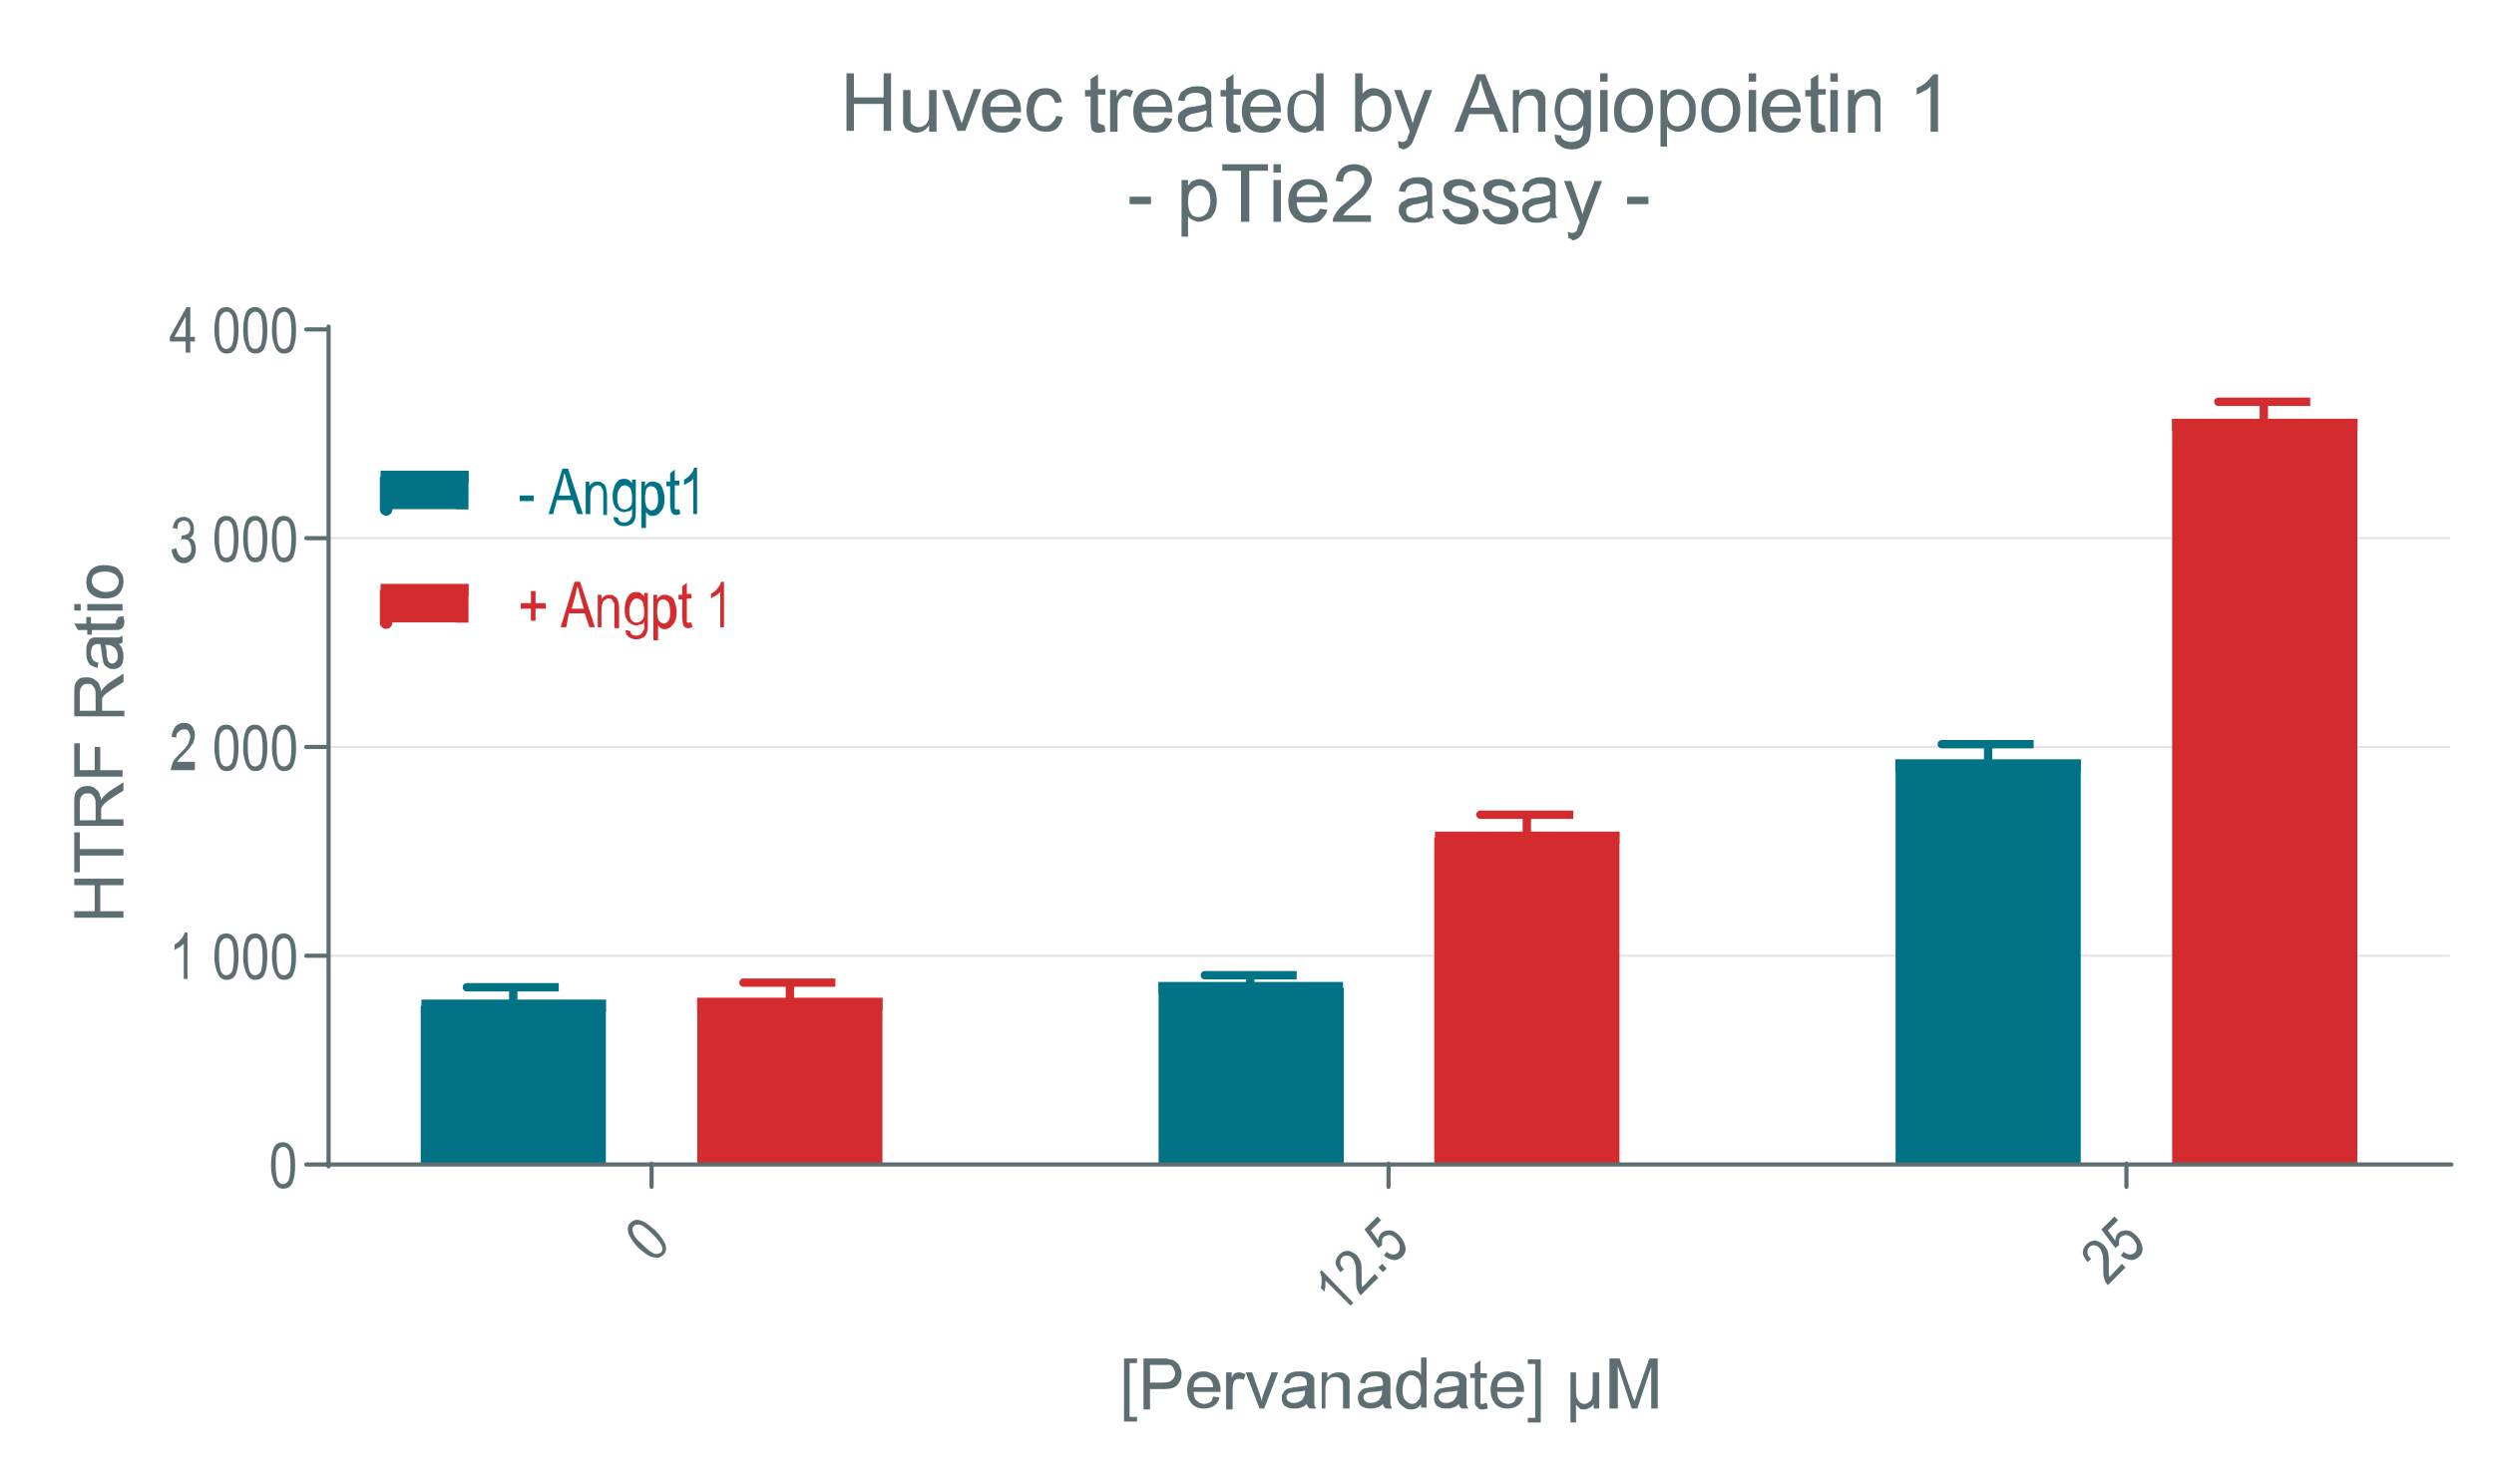 <?xml version="1.0" encoding="utf-8"?>
<!-- Generator: Adobe Illustrator 24.0.0, SVG Export Plug-In . SVG Version: 6.00 Build 0)  -->
<svg version="1.1" id="Calque_1" xmlns="http://www.w3.org/2000/svg" xmlns:xlink="http://www.w3.org/1999/xlink" x="0px" y="0px"
	 viewBox="0 0 268.7 159.9" style="enable-background:new 0 0 268.7 159.9;" xml:space="preserve">
<style type="text/css">
	.st0{clip-path:url(#SVGID_2_);}
	.st1{clip-path:url(#SVGID_4_);fill:none;stroke:#E5E4E4;stroke-width:0.225;stroke-linecap:round;stroke-miterlimit:1.427;}
	.st2{clip-path:url(#SVGID_4_);}
	.st3{clip-path:url(#SVGID_6_);fill-rule:evenodd;clip-rule:evenodd;fill:#D32B2E;}
	.st4{clip-path:url(#SVGID_8_);fill:none;stroke:#D32B2E;stroke-width:1.35;stroke-linecap:round;stroke-miterlimit:1.427;}
	.st5{clip-path:url(#SVGID_8_);}
	.st6{clip-path:url(#SVGID_10_);fill-rule:evenodd;clip-rule:evenodd;fill:#D32B2E;}
	.st7{clip-path:url(#SVGID_10_);}
	.st8{clip-path:url(#SVGID_12_);fill:none;stroke:#D32B2E;stroke-width:1.35;stroke-linecap:round;stroke-miterlimit:1.427;}
	.st9{clip-path:url(#SVGID_12_);}
	.st10{clip-path:url(#SVGID_14_);fill-rule:evenodd;clip-rule:evenodd;fill:#D32B2E;}
	.st11{clip-path:url(#SVGID_14_);}
	.st12{clip-path:url(#SVGID_16_);fill:none;stroke:#D32B2E;stroke-width:1.35;stroke-linecap:round;stroke-miterlimit:1.427;}
	.st13{clip-path:url(#SVGID_18_);fill-rule:evenodd;clip-rule:evenodd;fill:#007286;}
	.st14{clip-path:url(#SVGID_20_);fill:none;stroke:#007286;stroke-width:1.35;stroke-linecap:round;stroke-miterlimit:1.427;}
	.st15{clip-path:url(#SVGID_20_);}
	.st16{clip-path:url(#SVGID_22_);fill-rule:evenodd;clip-rule:evenodd;fill:#007286;}
	.st17{clip-path:url(#SVGID_22_);}
	.st18{clip-path:url(#SVGID_24_);fill:none;stroke:#007286;stroke-width:1.35;stroke-linecap:round;stroke-miterlimit:1.427;}
	.st19{clip-path:url(#SVGID_24_);}
	.st20{clip-path:url(#SVGID_26_);fill-rule:evenodd;clip-rule:evenodd;fill:#007286;}
	.st21{clip-path:url(#SVGID_26_);}
	.st22{clip-path:url(#SVGID_28_);fill:none;stroke:#007286;stroke-width:1.35;stroke-linecap:round;stroke-miterlimit:1.427;}
	.st23{fill:#5D6E72;}
	.st24{clip-path:url(#SVGID_4_);fill:none;stroke:#5D6E72;stroke-width:0.45;stroke-linecap:round;stroke-miterlimit:1.427;}
	.st25{clip-path:url(#SVGID_30_);fill:none;stroke:#D32B2E;stroke-width:0.9;stroke-linecap:round;stroke-miterlimit:1.427;}
	.st26{clip-path:url(#SVGID_30_);}
	.st27{clip-path:url(#SVGID_32_);fill:none;stroke:#D32B2E;stroke-width:0.9;stroke-linecap:round;stroke-miterlimit:1.427;}
	.st28{clip-path:url(#SVGID_32_);}
	.st29{clip-path:url(#SVGID_34_);fill:none;stroke:#D32B2E;stroke-width:0.9;stroke-linecap:round;stroke-miterlimit:1.427;}
	.st30{clip-path:url(#SVGID_36_);fill:none;stroke:#007286;stroke-width:0.9;stroke-linecap:round;stroke-miterlimit:1.427;}
	.st31{clip-path:url(#SVGID_36_);}
	.st32{clip-path:url(#SVGID_38_);fill:none;stroke:#007286;stroke-width:0.9;stroke-linecap:round;stroke-miterlimit:1.427;}
	.st33{clip-path:url(#SVGID_38_);}
	.st34{clip-path:url(#SVGID_40_);fill:none;stroke:#007286;stroke-width:0.9;stroke-linecap:round;stroke-miterlimit:1.427;}
	.st35{fill:#D32B2E;}
	.st36{clip-path:url(#SVGID_4_);fill-rule:evenodd;clip-rule:evenodd;fill:#D32B2E;}
	.st37{clip-path:url(#SVGID_4_);fill:none;stroke:#D32B2E;stroke-width:1.35;stroke-linecap:round;stroke-miterlimit:1.427;}
	.st38{fill:#007286;}
	.st39{clip-path:url(#SVGID_4_);fill-rule:evenodd;clip-rule:evenodd;fill:#007286;}
	.st40{clip-path:url(#SVGID_4_);fill:none;stroke:#007286;stroke-width:1.35;stroke-linecap:round;stroke-miterlimit:1.427;}
</style>
<g>
	<g>
		<defs>
			<polygon id="SVGID_1_" points="0,0 268.7,0 268.7,159.9 0,159.9 0,0 			"/>
		</defs>
		<clipPath id="SVGID_2_">
			<use xlink:href="#SVGID_1_"  style="overflow:visible;"/>
		</clipPath>
		<g class="st0">
			<defs>
				<polygon id="SVGID_3_" points="0,159.9 268.7,159.9 268.7,0 0,0 0,159.9 				"/>
			</defs>
			<clipPath id="SVGID_4_">
				<use xlink:href="#SVGID_3_"  style="overflow:visible;"/>
			</clipPath>
			<line class="st1" x1="35.4" y1="103" x2="263.9" y2="103"/>
			<line class="st1" x1="35.4" y1="80.5" x2="263.9" y2="80.5"/>
			<line class="st1" x1="35.4" y1="58" x2="263.9" y2="58"/>
			<g class="st2">
				<defs>
					<polygon id="SVGID_5_" points="35.4,125.5 263.9,125.5 263.9,35.5 35.4,35.5 35.4,125.5 					"/>
				</defs>
				<clipPath id="SVGID_6_">
					<use xlink:href="#SVGID_5_"  style="overflow:visible;"/>
				</clipPath>
				<polygon class="st3" points="75.8,108.2 94.4,108.2 94.4,125.5 75.8,125.5 75.8,108.2 				"/>
			</g>
			<g class="st2">
				<defs>
					<polygon id="SVGID_7_" points="35.4,125.5 263.9,125.5 263.9,35.5 35.4,35.5 35.4,125.5 					"/>
				</defs>
				<clipPath id="SVGID_8_">
					<use xlink:href="#SVGID_7_"  style="overflow:visible;"/>
				</clipPath>
				<polyline class="st4" points="75.8,125.5 75.8,108.2 75.1,108.2 95.1,108.2 94.4,108.2 94.4,125.5 				"/>
				<g class="st5">
					<defs>
						<polygon id="SVGID_9_" points="35.4,125.5 263.9,125.5 263.9,35.5 35.4,35.5 35.4,125.5 						"/>
					</defs>
					<clipPath id="SVGID_10_">
						<use xlink:href="#SVGID_9_"  style="overflow:visible;"/>
					</clipPath>
					<polygon class="st6" points="155.2,90.3 173.8,90.3 173.8,125.5 155.2,125.5 155.2,90.3 					"/>
					<g class="st7">
						<defs>
							<polygon id="SVGID_11_" points="35.4,125.5 263.9,125.5 263.9,35.5 35.4,35.5 35.4,125.5 							"/>
						</defs>
						<clipPath id="SVGID_12_">
							<use xlink:href="#SVGID_11_"  style="overflow:visible;"/>
						</clipPath>
						<polyline class="st8" points="155.2,125.5 155.2,90.3 154.6,90.3 174.5,90.3 173.8,90.3 173.8,125.5 						"/>
						<g class="st9">
							<defs>
								<polygon id="SVGID_13_" points="35.4,125.5 263.9,125.5 263.9,35.5 35.4,35.5 35.4,125.5 								"/>
							</defs>
							<clipPath id="SVGID_14_">
								<use xlink:href="#SVGID_13_"  style="overflow:visible;"/>
							</clipPath>
							<polygon class="st10" points="234.7,45.8 253.3,45.8 253.3,125.5 234.7,125.5 234.7,45.8 							"/>
							<g class="st11">
								<defs>
									<polygon id="SVGID_15_" points="35.4,125.5 263.9,125.5 263.9,35.5 35.4,35.5 35.4,125.5 									"/>
								</defs>
								<clipPath id="SVGID_16_">
									<use xlink:href="#SVGID_15_"  style="overflow:visible;"/>
								</clipPath>
								<polyline class="st12" points="234.7,125.5 234.7,45.8 234,45.8 254,45.8 253.3,45.8 253.3,125.5 								"/>
							</g>
						</g>
					</g>
				</g>
			</g>
			<g class="st2">
				<defs>
					<polygon id="SVGID_17_" points="35.4,125.5 263.9,125.5 263.9,35.5 35.4,35.5 35.4,125.5 					"/>
				</defs>
				<clipPath id="SVGID_18_">
					<use xlink:href="#SVGID_17_"  style="overflow:visible;"/>
				</clipPath>
				<polygon class="st13" points="46,108.4 64.6,108.4 64.6,125.5 46,125.5 46,108.4 				"/>
			</g>
			<g class="st2">
				<defs>
					<polygon id="SVGID_19_" points="35.4,125.5 263.9,125.5 263.9,35.5 35.4,35.5 35.4,125.5 					"/>
				</defs>
				<clipPath id="SVGID_20_">
					<use xlink:href="#SVGID_19_"  style="overflow:visible;"/>
				</clipPath>
				<polyline class="st14" points="46,125.5 46,108.4 45.4,108.4 65.3,108.4 64.6,108.4 64.6,125.5 				"/>
				<g class="st15">
					<defs>
						<polygon id="SVGID_21_" points="35.4,125.5 263.9,125.5 263.9,35.5 35.4,35.5 35.4,125.5 						"/>
					</defs>
					<clipPath id="SVGID_22_">
						<use xlink:href="#SVGID_21_"  style="overflow:visible;"/>
					</clipPath>
					<polygon class="st16" points="125.5,106.5 144.1,106.5 144.1,125.5 125.5,125.5 125.5,106.5 					"/>
					<g class="st17">
						<defs>
							<polygon id="SVGID_23_" points="35.4,125.5 263.9,125.5 263.9,35.5 35.4,35.5 35.4,125.5 							"/>
						</defs>
						<clipPath id="SVGID_24_">
							<use xlink:href="#SVGID_23_"  style="overflow:visible;"/>
						</clipPath>
						<polyline class="st18" points="125.5,125.5 125.5,106.5 124.8,106.5 144.7,106.5 144.1,106.5 144.1,125.5 						"/>
						<g class="st19">
							<defs>
								<polygon id="SVGID_25_" points="35.4,125.5 263.9,125.5 263.9,35.5 35.4,35.5 35.4,125.5 								"/>
							</defs>
							<clipPath id="SVGID_26_">
								<use xlink:href="#SVGID_25_"  style="overflow:visible;"/>
							</clipPath>
							<polygon class="st20" points="204.9,82.5 223.5,82.5 223.5,125.5 204.9,125.5 204.9,82.5 							"/>
							<g class="st21">
								<defs>
									<polygon id="SVGID_27_" points="35.4,125.5 263.9,125.5 263.9,35.5 35.4,35.5 35.4,125.5 									"/>
								</defs>
								<clipPath id="SVGID_28_">
									<use xlink:href="#SVGID_27_"  style="overflow:visible;"/>
								</clipPath>
								<polyline class="st22" points="204.9,125.5 204.9,82.5 204.2,82.5 224.2,82.5 223.5,82.5 223.5,125.5 								"/>
							</g>
						</g>
					</g>
				</g>
			</g>
			<g class="st2">
				<path class="st23" d="M68.8,134.5c-0.6-0.6-0.9-1.1-1.1-1.6c-0.1-0.5-0.1-0.8,0.2-1.1c0.3-0.3,0.6-0.4,1-0.3
					c0.5,0.1,1,0.5,1.7,1.1c0.6,0.6,0.9,1.1,1.1,1.5c0.1,0.5,0.1,0.8-0.2,1.1c-0.3,0.3-0.6,0.4-1,0.3
					C70,135.5,69.5,135.1,68.8,134.5z M69.2,134.1c0.6,0.6,1,0.9,1.3,1c0.3,0.1,0.5,0,0.7-0.1c0.2-0.2,0.2-0.4,0.1-0.7
					c-0.1-0.3-0.4-0.7-1-1.3c-0.6-0.6-1-0.9-1.3-1c-0.3-0.1-0.5,0-0.7,0.1c-0.2,0.2-0.2,0.4-0.1,0.7
					C68.3,133.2,68.6,133.6,69.2,134.1z"/>
			</g>
			<g class="st2">
				<path class="st23" d="M145.8,140.4l-0.3,0.3l-2.7-2.7c0,0.2,0,0.4,0,0.6c0,0.2-0.1,0.4-0.1,0.6l-0.4-0.4
					c0.1-0.3,0.1-0.6,0.1-0.9c0-0.3-0.1-0.6-0.2-0.8l0.2-0.2L145.8,140.4z"/>
				<path class="st23" d="M148.1,137.3l0.4,0.4l-1.9,1.9c-0.2-0.2-0.3-0.4-0.4-0.7c-0.1-0.3-0.1-0.7-0.1-1.3c0-0.6,0-1.1-0.1-1.4
					c-0.1-0.3-0.2-0.5-0.3-0.6c-0.2-0.2-0.4-0.3-0.6-0.3s-0.4,0.1-0.5,0.2c-0.2,0.2-0.2,0.4-0.2,0.6c0,0.2,0.1,0.4,0.4,0.7l-0.4,0.3
					c-0.3-0.4-0.5-0.7-0.5-1c0-0.3,0.1-0.6,0.4-0.9c0.3-0.3,0.6-0.4,0.9-0.4c0.3,0,0.6,0.2,0.9,0.4c0.2,0.2,0.4,0.5,0.5,0.8
					s0.1,0.8,0.1,1.5c0,0.4,0,0.7,0,0.8c0,0.1,0,0.3,0.1,0.4L148.1,137.3z"/>
				<path class="st23" d="M149,137.1l-0.5-0.5l0.4-0.4l0.5,0.5L149,137.1z"/>
				<path class="st23" d="M149.1,135.3l0.3-0.4c0.2,0.2,0.5,0.3,0.7,0.3c0.2,0,0.4-0.1,0.5-0.2c0.2-0.2,0.2-0.4,0.2-0.7
					c0-0.3-0.2-0.5-0.4-0.8c-0.2-0.2-0.5-0.4-0.7-0.4s-0.5,0.1-0.6,0.2c-0.1,0.1-0.2,0.2-0.2,0.4c0,0.2,0,0.3,0,0.5l-0.4,0.3l-1.5-2
					l1.4-1.4l0.4,0.4l-1.1,1.1l0.8,1.1c0-0.3,0.1-0.6,0.3-0.8c0.2-0.2,0.5-0.3,0.9-0.3c0.4,0,0.7,0.2,1.1,0.6
					c0.3,0.3,0.5,0.7,0.6,1.1c0.1,0.4,0,0.8-0.3,1.1c-0.2,0.2-0.5,0.4-0.9,0.4C149.7,135.7,149.4,135.6,149.1,135.3z"/>
			</g>
			<g class="st2">
				<path class="st23" d="M228.6,136.2l0.4,0.4l-1.9,1.9c-0.2-0.2-0.3-0.4-0.4-0.7c-0.1-0.3-0.1-0.7-0.1-1.3c0-0.6,0-1.1-0.1-1.4
					c-0.1-0.3-0.2-0.5-0.3-0.6c-0.2-0.2-0.4-0.3-0.6-0.3c-0.2,0-0.4,0.1-0.5,0.2c-0.2,0.2-0.2,0.4-0.2,0.6c0,0.2,0.1,0.4,0.4,0.7
					l-0.4,0.3c-0.3-0.4-0.5-0.7-0.5-1c0-0.3,0.1-0.6,0.4-0.9c0.3-0.3,0.6-0.4,0.9-0.4c0.3,0,0.6,0.2,0.9,0.4
					c0.2,0.2,0.4,0.5,0.5,0.8c0.1,0.3,0.1,0.8,0.1,1.5c0,0.4,0,0.7,0,0.8c0,0.1,0,0.3,0.1,0.4L228.6,136.2z"/>
				<path class="st23" d="M228.5,135.3l0.3-0.4c0.2,0.2,0.5,0.3,0.7,0.3c0.2,0,0.4-0.1,0.5-0.2c0.2-0.2,0.2-0.4,0.2-0.7
					c0-0.3-0.2-0.5-0.4-0.8c-0.2-0.2-0.5-0.4-0.7-0.4c-0.2,0-0.5,0.1-0.6,0.2c-0.1,0.1-0.2,0.2-0.2,0.4c0,0.2,0,0.3,0,0.5l-0.4,0.3
					l-1.5-2l1.4-1.4l0.4,0.4l-1.1,1.1l0.8,1.1c0-0.3,0.1-0.6,0.3-0.8c0.2-0.2,0.5-0.3,0.9-0.3c0.4,0,0.7,0.2,1.1,0.6
					c0.3,0.3,0.5,0.7,0.6,1.1s0,0.8-0.3,1.1c-0.2,0.2-0.5,0.4-0.9,0.4C229.1,135.7,228.8,135.6,228.5,135.3z"/>
			</g>
			<path class="st24" d="M35.2,125.5h228.9 M70.2,127.9v-2.5 M149.6,127.9v-2.5 M229.1,127.9v-2.5"/>
			<g class="st2">
				<path class="st23" d="M29.2,125.6c0-0.8,0.1-1.4,0.3-1.9c0.2-0.4,0.5-0.6,1-0.6c0.4,0,0.7,0.2,0.9,0.5c0.3,0.4,0.4,1.1,0.4,2
					c0,0.8-0.1,1.4-0.3,1.9c-0.2,0.4-0.5,0.6-1,0.6c-0.4,0-0.7-0.2-0.9-0.6S29.2,126.5,29.2,125.6z M29.7,125.6
					c0,0.8,0.1,1.3,0.2,1.6c0.2,0.3,0.3,0.4,0.6,0.4c0.2,0,0.4-0.1,0.6-0.4c0.1-0.3,0.2-0.8,0.2-1.6c0-0.8-0.1-1.3-0.2-1.6
					c-0.2-0.3-0.3-0.4-0.6-0.4c-0.2,0-0.4,0.1-0.6,0.4S29.7,124.8,29.7,125.6z"/>
			</g>
			<g class="st2">
				<path class="st23" d="M20.3,105.5h-0.5v-3.8c-0.1,0.1-0.3,0.3-0.5,0.4c-0.2,0.1-0.4,0.2-0.5,0.3v-0.6c0.3-0.2,0.5-0.3,0.7-0.6
					c0.2-0.2,0.3-0.4,0.4-0.7h0.3V105.5z"/>
				<path class="st23" d="M23.1,103.1c0-0.8,0.1-1.4,0.3-1.9c0.2-0.4,0.5-0.6,1-0.6c0.4,0,0.7,0.2,0.9,0.5c0.3,0.4,0.4,1.1,0.4,2
					c0,0.8-0.1,1.4-0.3,1.9c-0.2,0.4-0.5,0.6-1,0.6c-0.4,0-0.7-0.2-0.9-0.6S23.1,104,23.1,103.1z M23.6,103.1c0,0.8,0.1,1.3,0.2,1.6
					c0.2,0.3,0.3,0.4,0.6,0.4c0.2,0,0.4-0.1,0.6-0.4c0.1-0.3,0.2-0.8,0.2-1.6c0-0.8-0.1-1.3-0.2-1.6c-0.2-0.3-0.3-0.4-0.6-0.4
					c-0.2,0-0.4,0.1-0.6,0.4S23.6,102.3,23.6,103.1z"/>
				<path class="st23" d="M26.2,103.1c0-0.8,0.1-1.4,0.3-1.9c0.2-0.4,0.5-0.6,1-0.6c0.4,0,0.7,0.2,0.9,0.5c0.3,0.4,0.4,1.1,0.4,2
					c0,0.8-0.1,1.4-0.3,1.9c-0.2,0.4-0.5,0.6-1,0.6c-0.4,0-0.7-0.2-0.9-0.6S26.2,104,26.2,103.1z M26.7,103.1c0,0.8,0.1,1.3,0.2,1.6
					c0.2,0.3,0.3,0.4,0.6,0.4c0.2,0,0.4-0.1,0.6-0.4c0.1-0.3,0.2-0.8,0.2-1.6c0-0.8-0.1-1.3-0.2-1.6c-0.2-0.3-0.3-0.4-0.6-0.4
					c-0.2,0-0.4,0.1-0.6,0.4S26.7,102.3,26.7,103.1z"/>
				<path class="st23" d="M29.3,103.1c0-0.8,0.1-1.4,0.3-1.9c0.2-0.4,0.5-0.6,1-0.6c0.4,0,0.7,0.2,0.9,0.5c0.3,0.4,0.4,1.1,0.4,2
					c0,0.8-0.1,1.4-0.3,1.9c-0.2,0.4-0.5,0.6-1,0.6c-0.4,0-0.7-0.2-0.9-0.6S29.3,104,29.3,103.1z M29.8,103.1c0,0.8,0.1,1.3,0.2,1.6
					c0.2,0.3,0.3,0.4,0.6,0.4c0.2,0,0.4-0.1,0.6-0.4c0.1-0.3,0.2-0.8,0.2-1.6c0-0.8-0.1-1.3-0.2-1.6c-0.2-0.3-0.3-0.4-0.6-0.4
					c-0.2,0-0.4,0.1-0.6,0.4S29.8,102.3,29.8,103.1z"/>
			</g>
			<g class="st2">
				<path class="st23" d="M21,82.4V83h-2.6c0-0.2,0.1-0.5,0.2-0.8s0.4-0.6,0.8-1c0.5-0.5,0.8-0.8,0.9-1.1c0.1-0.3,0.2-0.5,0.2-0.7
					c0-0.2-0.1-0.5-0.2-0.6c-0.1-0.2-0.3-0.2-0.5-0.2c-0.2,0-0.4,0.1-0.6,0.3S19,79.2,19,79.5l-0.5-0.1c0-0.5,0.2-0.8,0.4-1.1
					c0.2-0.2,0.5-0.4,0.9-0.4c0.4,0,0.7,0.1,0.9,0.4c0.2,0.3,0.3,0.6,0.3,0.9c0,0.3-0.1,0.6-0.2,0.9c-0.2,0.3-0.5,0.7-0.9,1.1
					c-0.3,0.3-0.5,0.5-0.6,0.6c-0.1,0.1-0.2,0.2-0.2,0.3H21z"/>
				<path class="st23" d="M23.1,80.6c0-0.8,0.1-1.4,0.3-1.9c0.2-0.4,0.5-0.6,1-0.6c0.4,0,0.7,0.2,0.9,0.5c0.3,0.4,0.4,1.1,0.4,2
					c0,0.8-0.1,1.4-0.3,1.9c-0.2,0.4-0.5,0.6-1,0.6c-0.4,0-0.7-0.2-0.9-0.6S23.1,81.5,23.1,80.6z M23.6,80.6c0,0.8,0.1,1.3,0.2,1.6
					c0.2,0.3,0.3,0.4,0.6,0.4c0.2,0,0.4-0.1,0.6-0.4c0.1-0.3,0.2-0.8,0.2-1.6c0-0.8-0.1-1.3-0.2-1.6c-0.2-0.3-0.3-0.4-0.6-0.4
					c-0.2,0-0.4,0.1-0.6,0.4S23.6,79.8,23.6,80.6z"/>
				<path class="st23" d="M26.2,80.6c0-0.8,0.1-1.4,0.3-1.9c0.2-0.4,0.5-0.6,1-0.6c0.4,0,0.7,0.2,0.9,0.5c0.3,0.4,0.4,1.1,0.4,2
					c0,0.8-0.1,1.4-0.3,1.9c-0.2,0.4-0.5,0.6-1,0.6c-0.4,0-0.7-0.2-0.9-0.6S26.2,81.5,26.2,80.6z M26.7,80.6c0,0.8,0.1,1.3,0.2,1.6
					c0.2,0.3,0.3,0.4,0.6,0.4c0.2,0,0.4-0.1,0.6-0.4c0.1-0.3,0.2-0.8,0.2-1.6c0-0.8-0.1-1.3-0.2-1.6c-0.2-0.3-0.3-0.4-0.6-0.4
					c-0.2,0-0.4,0.1-0.6,0.4S26.7,79.8,26.7,80.6z"/>
				<path class="st23" d="M29.3,80.6c0-0.8,0.1-1.4,0.3-1.9c0.2-0.4,0.5-0.6,1-0.6c0.4,0,0.7,0.2,0.9,0.5c0.3,0.4,0.4,1.1,0.4,2
					c0,0.8-0.1,1.4-0.3,1.9c-0.2,0.4-0.5,0.6-1,0.6c-0.4,0-0.7-0.2-0.9-0.6S29.3,81.5,29.3,80.6z M29.8,80.6c0,0.8,0.1,1.3,0.2,1.6
					c0.2,0.3,0.3,0.4,0.6,0.4c0.2,0,0.4-0.1,0.6-0.4c0.1-0.3,0.2-0.8,0.2-1.6c0-0.8-0.1-1.3-0.2-1.6c-0.2-0.3-0.3-0.4-0.6-0.4
					c-0.2,0-0.4,0.1-0.6,0.4S29.8,79.8,29.8,80.6z"/>
			</g>
			<g class="st2">
				<path class="st23" d="M18.5,59.2l0.5-0.1c0.1,0.6,0.4,1,0.8,1c0.2,0,0.4-0.1,0.6-0.3c0.2-0.2,0.2-0.4,0.2-0.7
					c0-0.3-0.1-0.5-0.2-0.7c-0.1-0.2-0.3-0.3-0.6-0.3c-0.1,0-0.2,0-0.3,0.1l0.1-0.5l0.1,0c0.2,0,0.4-0.1,0.6-0.2
					c0.1-0.1,0.2-0.3,0.2-0.6c0-0.2-0.1-0.4-0.2-0.6c-0.1-0.1-0.3-0.2-0.5-0.2c-0.2,0-0.3,0.1-0.5,0.2c-0.1,0.1-0.2,0.4-0.2,0.7
					l-0.5-0.1c0.1-0.4,0.2-0.7,0.4-0.9c0.2-0.2,0.5-0.3,0.8-0.3c0.3,0,0.6,0.1,0.8,0.4c0.2,0.2,0.3,0.5,0.3,0.9c0,0.2,0,0.4-0.1,0.6
					c-0.1,0.2-0.2,0.3-0.4,0.4c0.2,0,0.3,0.1,0.4,0.2c0.1,0.1,0.2,0.2,0.2,0.4c0.1,0.2,0.1,0.4,0.1,0.6c0,0.4-0.1,0.8-0.4,1.1
					c-0.3,0.3-0.6,0.4-0.9,0.4c-0.3,0-0.6-0.1-0.9-0.4C18.6,59.9,18.5,59.6,18.5,59.2z"/>
				<path class="st23" d="M23.1,58.1c0-0.8,0.1-1.4,0.3-1.9c0.2-0.4,0.5-0.6,1-0.6c0.4,0,0.7,0.2,0.9,0.5c0.3,0.4,0.4,1.1,0.4,2
					c0,0.8-0.1,1.4-0.3,1.9c-0.2,0.4-0.5,0.6-1,0.6c-0.4,0-0.7-0.2-0.9-0.6S23.1,59,23.1,58.1z M23.6,58.1c0,0.8,0.1,1.3,0.2,1.6
					c0.2,0.3,0.3,0.4,0.6,0.4c0.2,0,0.4-0.1,0.6-0.4c0.1-0.3,0.2-0.8,0.2-1.6c0-0.8-0.1-1.3-0.2-1.6c-0.2-0.3-0.3-0.4-0.6-0.4
					c-0.2,0-0.4,0.1-0.6,0.4S23.6,57.3,23.6,58.1z"/>
				<path class="st23" d="M26.2,58.1c0-0.8,0.1-1.4,0.3-1.9c0.2-0.4,0.5-0.6,1-0.6c0.4,0,0.7,0.2,0.9,0.5c0.3,0.4,0.4,1.1,0.4,2
					c0,0.8-0.1,1.4-0.3,1.9c-0.2,0.4-0.5,0.6-1,0.6c-0.4,0-0.7-0.2-0.9-0.6S26.2,59,26.2,58.1z M26.7,58.1c0,0.8,0.1,1.3,0.2,1.6
					c0.2,0.3,0.3,0.4,0.6,0.4c0.2,0,0.4-0.1,0.6-0.4c0.1-0.3,0.2-0.8,0.2-1.6c0-0.8-0.1-1.3-0.2-1.6c-0.2-0.3-0.3-0.4-0.6-0.4
					c-0.2,0-0.4,0.1-0.6,0.4S26.7,57.3,26.7,58.1z"/>
				<path class="st23" d="M29.3,58.1c0-0.8,0.1-1.4,0.3-1.9c0.2-0.4,0.5-0.6,1-0.6c0.4,0,0.7,0.2,0.9,0.5c0.3,0.4,0.4,1.1,0.4,2
					c0,0.8-0.1,1.4-0.3,1.9c-0.2,0.4-0.5,0.6-1,0.6c-0.4,0-0.7-0.2-0.9-0.6S29.3,59,29.3,58.1z M29.8,58.1c0,0.8,0.1,1.3,0.2,1.6
					c0.2,0.3,0.3,0.4,0.6,0.4c0.2,0,0.4-0.1,0.6-0.4c0.1-0.3,0.2-0.8,0.2-1.6c0-0.8-0.1-1.3-0.2-1.6c-0.2-0.3-0.3-0.4-0.6-0.4
					c-0.2,0-0.4,0.1-0.6,0.4S29.8,57.3,29.8,58.1z"/>
			</g>
			<g class="st2">
				<path class="st23" d="M20,38v-1.2h-1.7v-0.5l1.8-3.2h0.4v3.2H21v0.5h-0.5V38H20z M20,36.3v-2.2l-1.2,2.2H20z"/>
				<path class="st23" d="M23.1,35.6c0-0.8,0.1-1.4,0.3-1.9c0.2-0.4,0.5-0.6,1-0.6c0.4,0,0.7,0.2,0.9,0.5c0.3,0.4,0.4,1.1,0.4,2
					c0,0.8-0.1,1.4-0.3,1.9c-0.2,0.4-0.5,0.6-1,0.6c-0.4,0-0.7-0.2-0.9-0.6S23.1,36.5,23.1,35.6z M23.6,35.6c0,0.8,0.1,1.3,0.2,1.6
					c0.2,0.3,0.3,0.4,0.6,0.4c0.2,0,0.4-0.1,0.6-0.4c0.1-0.3,0.2-0.8,0.2-1.6c0-0.8-0.1-1.3-0.2-1.6c-0.2-0.3-0.3-0.4-0.6-0.4
					c-0.2,0-0.4,0.1-0.6,0.4S23.6,34.8,23.6,35.6z"/>
				<path class="st23" d="M26.2,35.6c0-0.8,0.1-1.4,0.3-1.9c0.2-0.4,0.5-0.6,1-0.6c0.4,0,0.7,0.2,0.9,0.5c0.3,0.4,0.4,1.1,0.4,2
					c0,0.8-0.1,1.4-0.3,1.9c-0.2,0.4-0.5,0.6-1,0.6c-0.4,0-0.7-0.2-0.9-0.6S26.2,36.5,26.2,35.6z M26.7,35.6c0,0.8,0.1,1.3,0.2,1.6
					c0.2,0.3,0.3,0.4,0.6,0.4c0.2,0,0.4-0.1,0.6-0.4c0.1-0.3,0.2-0.8,0.2-1.6c0-0.8-0.1-1.3-0.2-1.6c-0.2-0.3-0.3-0.4-0.6-0.4
					c-0.2,0-0.4,0.1-0.6,0.4S26.7,34.8,26.7,35.6z"/>
				<path class="st23" d="M29.3,35.6c0-0.8,0.1-1.4,0.3-1.9c0.2-0.4,0.5-0.6,1-0.6c0.4,0,0.7,0.2,0.9,0.5c0.3,0.4,0.4,1.1,0.4,2
					c0,0.8-0.1,1.4-0.3,1.9c-0.2,0.4-0.5,0.6-1,0.6c-0.4,0-0.7-0.2-0.9-0.6S29.3,36.5,29.3,35.6z M29.8,35.6c0,0.8,0.1,1.3,0.2,1.6
					c0.2,0.3,0.3,0.4,0.6,0.4c0.2,0,0.4-0.1,0.6-0.4c0.1-0.3,0.2-0.8,0.2-1.6c0-0.8-0.1-1.3-0.2-1.6c-0.2-0.3-0.3-0.4-0.6-0.4
					c-0.2,0-0.4,0.1-0.6,0.4S29.8,34.8,29.8,35.6z"/>
			</g>
			<path class="st24" d="M35.4,125.7V35.2 M35.4,125.5H33 M35.4,103H33 M35.4,80.5H33 M35.4,58H33 M35.4,35.5H33"/>
			<g class="st2">
				<defs>
					<polygon id="SVGID_29_" points="35.4,125.5 263.9,125.5 263.9,35.5 35.4,35.5 35.4,125.5 					"/>
				</defs>
				<clipPath id="SVGID_30_">
					<use xlink:href="#SVGID_29_"  style="overflow:visible;"/>
				</clipPath>
				<polyline class="st25" points="80.1,105.9 90,105.9 85.1,105.9 85.1,107.5 				"/>
				<g class="st26">
					<defs>
						<polygon id="SVGID_31_" points="35.4,125.5 263.9,125.5 263.9,35.5 35.4,35.5 35.4,125.5 						"/>
					</defs>
					<clipPath id="SVGID_32_">
						<use xlink:href="#SVGID_31_"  style="overflow:visible;"/>
					</clipPath>
					<polyline class="st27" points="159.5,87.8 169.5,87.8 164.5,87.8 164.5,89.6 					"/>
					<g class="st28">
						<defs>
							<polygon id="SVGID_33_" points="35.4,125.5 263.9,125.5 263.9,35.5 35.4,35.5 35.4,125.5 							"/>
						</defs>
						<clipPath id="SVGID_34_">
							<use xlink:href="#SVGID_33_"  style="overflow:visible;"/>
						</clipPath>
						<polyline class="st29" points="239,43.3 248.9,43.3 243.9,43.3 243.9,45.1 						"/>
					</g>
				</g>
			</g>
			<g class="st2">
				<defs>
					<polygon id="SVGID_35_" points="35.4,125.5 263.9,125.5 263.9,35.5 35.4,35.5 35.4,125.5 					"/>
				</defs>
				<clipPath id="SVGID_36_">
					<use xlink:href="#SVGID_35_"  style="overflow:visible;"/>
				</clipPath>
				<polyline class="st30" points="50.3,106.4 60.2,106.4 55.3,106.4 55.3,107.8 				"/>
				<g class="st31">
					<defs>
						<polygon id="SVGID_37_" points="35.4,125.5 263.9,125.5 263.9,35.5 35.4,35.5 35.4,125.5 						"/>
					</defs>
					<clipPath id="SVGID_38_">
						<use xlink:href="#SVGID_37_"  style="overflow:visible;"/>
					</clipPath>
					<polyline class="st32" points="129.8,105.1 139.7,105.1 134.7,105.1 134.7,105.8 					"/>
					<g class="st33">
						<defs>
							<polygon id="SVGID_39_" points="35.4,125.5 263.9,125.5 263.9,35.5 35.4,35.5 35.4,125.5 							"/>
						</defs>
						<clipPath id="SVGID_40_">
							<use xlink:href="#SVGID_39_"  style="overflow:visible;"/>
						</clipPath>
						<polyline class="st34" points="209.2,80.2 219.1,80.2 214.2,80.2 214.2,81.8 						"/>
					</g>
				</g>
			</g>
			<g class="st2">
				<path class="st23" d="M91.2,14.2V7.9h0.8v2.6h3.2V7.9h0.8v6.2h-0.8v-2.9h-3.2v2.9H91.2z"/>
				<path class="st23" d="M100.1,14.2v-0.7c-0.3,0.5-0.8,0.8-1.4,0.8c-0.3,0-0.5-0.1-0.7-0.2c-0.2-0.1-0.4-0.2-0.5-0.4
					c-0.1-0.2-0.2-0.3-0.2-0.6c0-0.1,0-0.4,0-0.7V9.7h0.8v2.5c0,0.4,0,0.7,0,0.8c0,0.2,0.1,0.4,0.3,0.5s0.3,0.2,0.6,0.2
					s0.4-0.1,0.6-0.2c0.2-0.1,0.3-0.3,0.4-0.5c0.1-0.2,0.1-0.5,0.1-0.9V9.7h0.8v4.5H100.1z"/>
				<path class="st23" d="M103.2,14.2l-1.7-4.5h0.8l1,2.7c0.1,0.3,0.2,0.6,0.3,0.9c0.1-0.2,0.2-0.5,0.3-0.9l1-2.8h0.8l-1.7,4.5
					H103.2z"/>
				<path class="st23" d="M109.2,12.7l0.8,0.1c-0.1,0.5-0.4,0.8-0.7,1.1s-0.8,0.4-1.3,0.4c-0.7,0-1.2-0.2-1.6-0.6
					c-0.4-0.4-0.6-1-0.6-1.7c0-0.8,0.2-1.3,0.6-1.8c0.4-0.4,0.9-0.6,1.5-0.6c0.6,0,1.1,0.2,1.5,0.6c0.4,0.4,0.6,1,0.6,1.7
					c0,0,0,0.1,0,0.2h-3.3c0,0.5,0.2,0.9,0.4,1.1c0.2,0.3,0.6,0.4,0.9,0.4c0.3,0,0.5-0.1,0.7-0.2C108.9,13.3,109,13,109.2,12.7z
					 M106.7,11.5h2.5c0-0.4-0.1-0.7-0.3-0.9c-0.2-0.3-0.6-0.4-0.9-0.4c-0.3,0-0.6,0.1-0.9,0.4C106.8,10.8,106.7,11.1,106.7,11.5z"/>
				<path class="st23" d="M113.8,12.5l0.7,0.1c-0.1,0.5-0.3,0.9-0.6,1.2c-0.3,0.3-0.7,0.4-1.2,0.4c-0.6,0-1.1-0.2-1.5-0.6
					c-0.4-0.4-0.6-1-0.6-1.7c0-0.5,0.1-0.9,0.2-1.3c0.2-0.4,0.4-0.6,0.7-0.8s0.7-0.3,1.1-0.3c0.5,0,0.9,0.1,1.2,0.4
					c0.3,0.2,0.5,0.6,0.6,1.1l-0.7,0.1c-0.1-0.3-0.2-0.5-0.4-0.7s-0.4-0.2-0.6-0.2c-0.4,0-0.7,0.1-0.9,0.4c-0.2,0.3-0.4,0.7-0.4,1.3
					c0,0.6,0.1,1,0.3,1.3c0.2,0.3,0.5,0.4,0.9,0.4c0.3,0,0.5-0.1,0.7-0.3S113.7,12.9,113.8,12.5z"/>
				<path class="st23" d="M119,13.5l0.1,0.7c-0.2,0-0.4,0.1-0.6,0.1c-0.3,0-0.5,0-0.6-0.1c-0.2-0.1-0.3-0.2-0.3-0.3
					s-0.1-0.4-0.1-0.9v-2.6h-0.6V9.7h0.6V8.5l0.8-0.5v1.6h0.8v0.6h-0.8v2.6c0,0.2,0,0.4,0,0.4c0,0.1,0.1,0.1,0.1,0.1
					c0.1,0,0.1,0.1,0.3,0.1C118.8,13.5,118.9,13.5,119,13.5z"/>
				<path class="st23" d="M119.6,14.2V9.7h0.7v0.7c0.2-0.3,0.3-0.5,0.5-0.6c0.1-0.1,0.3-0.2,0.5-0.2c0.3,0,0.5,0.1,0.8,0.2l-0.3,0.7
					c-0.2-0.1-0.4-0.2-0.6-0.2c-0.2,0-0.3,0.1-0.4,0.2c-0.1,0.1-0.2,0.2-0.3,0.4c-0.1,0.3-0.1,0.6-0.1,0.9v2.4H119.6z"/>
				<path class="st23" d="M125.5,12.7l0.8,0.1c-0.1,0.5-0.4,0.8-0.7,1.1s-0.8,0.4-1.3,0.4c-0.7,0-1.2-0.2-1.6-0.6
					c-0.4-0.4-0.6-1-0.6-1.7c0-0.8,0.2-1.3,0.6-1.8c0.4-0.4,0.9-0.6,1.5-0.6c0.6,0,1.1,0.2,1.5,0.6c0.4,0.4,0.6,1,0.6,1.7
					c0,0,0,0.1,0,0.2H123c0,0.5,0.2,0.9,0.4,1.1c0.2,0.3,0.6,0.4,0.9,0.4c0.3,0,0.5-0.1,0.7-0.2C125.3,13.3,125.4,13,125.5,12.7z
					 M123.1,11.5h2.5c0-0.4-0.1-0.7-0.3-0.9c-0.2-0.3-0.6-0.4-0.9-0.4c-0.3,0-0.6,0.1-0.9,0.4C123.2,10.8,123.1,11.1,123.1,11.5z"/>
				<path class="st23" d="M130,13.6c-0.3,0.2-0.5,0.4-0.8,0.5s-0.5,0.1-0.8,0.1c-0.5,0-0.9-0.1-1.1-0.4s-0.4-0.6-0.4-0.9
					c0-0.2,0-0.4,0.1-0.6c0.1-0.2,0.2-0.3,0.4-0.4c0.2-0.1,0.3-0.2,0.5-0.3c0.1,0,0.4-0.1,0.7-0.1c0.6-0.1,1.1-0.2,1.3-0.3
					c0-0.1,0-0.2,0-0.2c0-0.3-0.1-0.5-0.2-0.7c-0.2-0.2-0.5-0.3-0.9-0.3c-0.4,0-0.6,0.1-0.8,0.2c-0.2,0.1-0.3,0.3-0.4,0.7l-0.7-0.1
					c0.1-0.3,0.2-0.6,0.3-0.8c0.2-0.2,0.4-0.3,0.7-0.5c0.3-0.1,0.6-0.2,1-0.2c0.4,0,0.7,0,0.9,0.1c0.2,0.1,0.4,0.2,0.5,0.3
					s0.2,0.3,0.2,0.5c0,0.1,0,0.4,0,0.7v1c0,0.7,0,1.2,0,1.3s0.1,0.4,0.2,0.5h-0.8C130.1,14,130.1,13.8,130,13.6z M130,11.9
					c-0.3,0.1-0.7,0.2-1.2,0.3c-0.3,0-0.5,0.1-0.7,0.2c-0.1,0.1-0.2,0.1-0.3,0.2c-0.1,0.1-0.1,0.2-0.1,0.4c0,0.2,0.1,0.4,0.2,0.5
					c0.2,0.1,0.4,0.2,0.7,0.2c0.3,0,0.5-0.1,0.8-0.2c0.2-0.1,0.4-0.3,0.5-0.5c0.1-0.2,0.1-0.4,0.1-0.8V11.9z"/>
				<path class="st23" d="M133.6,13.5l0.1,0.7c-0.2,0-0.4,0.1-0.6,0.1c-0.3,0-0.5,0-0.6-0.1c-0.2-0.1-0.3-0.2-0.3-0.3
					s-0.1-0.4-0.1-0.9v-2.6h-0.6V9.7h0.6V8.5l0.8-0.5v1.6h0.8v0.6h-0.8v2.6c0,0.2,0,0.4,0,0.4c0,0.1,0.1,0.1,0.1,0.1
					c0.1,0,0.1,0.1,0.3,0.1C133.3,13.5,133.4,13.5,133.6,13.5z"/>
				<path class="st23" d="M137.2,12.7l0.8,0.1c-0.1,0.5-0.4,0.8-0.7,1.1s-0.8,0.4-1.3,0.4c-0.7,0-1.2-0.2-1.6-0.6
					c-0.4-0.4-0.6-1-0.6-1.7c0-0.8,0.2-1.3,0.6-1.8c0.4-0.4,0.9-0.6,1.5-0.6c0.6,0,1.1,0.2,1.5,0.6c0.4,0.4,0.6,1,0.6,1.7
					c0,0,0,0.1,0,0.2h-3.3c0,0.5,0.2,0.9,0.4,1.1c0.2,0.3,0.6,0.4,0.9,0.4c0.3,0,0.5-0.1,0.7-0.2C136.9,13.3,137.1,13,137.2,12.7z
					 M134.7,11.5h2.5c0-0.4-0.1-0.7-0.3-0.9c-0.2-0.3-0.6-0.4-0.9-0.4c-0.3,0-0.6,0.1-0.9,0.4C134.9,10.8,134.7,11.1,134.7,11.5z"/>
				<path class="st23" d="M141.8,14.2v-0.6c-0.3,0.4-0.7,0.7-1.2,0.7c-0.4,0-0.7-0.1-1-0.3c-0.3-0.2-0.5-0.5-0.7-0.8
					c-0.2-0.4-0.2-0.8-0.2-1.2c0-0.5,0.1-0.9,0.2-1.2c0.1-0.4,0.4-0.6,0.7-0.8c0.3-0.2,0.6-0.3,1-0.3c0.3,0,0.5,0.1,0.7,0.2
					c0.2,0.1,0.4,0.3,0.5,0.4V7.9h0.8v6.2H141.8z M139.4,11.9c0,0.6,0.1,1,0.4,1.3c0.2,0.3,0.5,0.4,0.9,0.4c0.3,0,0.6-0.1,0.8-0.4
					c0.2-0.3,0.3-0.7,0.3-1.3c0-0.6-0.1-1.1-0.4-1.4c-0.2-0.3-0.5-0.4-0.9-0.4c-0.3,0-0.6,0.1-0.8,0.4
					C139.5,10.9,139.4,11.3,139.4,11.9z"/>
				<path class="st23" d="M146.7,14.2H146V7.9h0.8v2.2c0.3-0.4,0.7-0.6,1.2-0.6c0.3,0,0.5,0.1,0.8,0.2c0.2,0.1,0.4,0.3,0.6,0.5
					c0.2,0.2,0.3,0.4,0.4,0.7c0.1,0.3,0.1,0.6,0.1,0.9c0,0.8-0.2,1.4-0.6,1.8s-0.8,0.6-1.4,0.6c-0.5,0-0.9-0.2-1.2-0.7V14.2z
					 M146.7,11.9c0,0.5,0.1,0.9,0.2,1.2c0.2,0.4,0.6,0.6,1,0.6c0.3,0,0.6-0.1,0.9-0.4c0.2-0.3,0.4-0.7,0.4-1.3c0-0.6-0.1-1-0.3-1.3
					s-0.5-0.4-0.8-0.4c-0.3,0-0.6,0.1-0.9,0.4C146.8,10.9,146.7,11.3,146.7,11.9z"/>
				<path class="st23" d="M150.7,15.9l-0.1-0.7c0.2,0,0.3,0.1,0.4,0.1c0.2,0,0.3,0,0.4-0.1s0.2-0.1,0.2-0.2c0-0.1,0.1-0.3,0.2-0.6
					c0,0,0-0.1,0.1-0.2l-1.7-4.5h0.8l0.9,2.6c0.1,0.3,0.2,0.7,0.3,1c0.1-0.4,0.2-0.7,0.3-1l1-2.6h0.8l-1.7,4.6
					c-0.2,0.5-0.3,0.8-0.4,1c-0.1,0.3-0.3,0.4-0.5,0.6c-0.2,0.1-0.4,0.2-0.6,0.2C151,16,150.9,16,150.7,15.9z"/>
				<path class="st23" d="M156.7,14.2l2.4-6.2h0.9l2.5,6.2h-0.9l-0.7-1.9h-2.6l-0.7,1.9H156.7z M158.4,11.6h2.1l-0.6-1.7
					c-0.2-0.5-0.3-1-0.4-1.3c-0.1,0.4-0.2,0.8-0.3,1.2L158.4,11.6z"/>
				<path class="st23" d="M163,14.2V9.7h0.7v0.6c0.3-0.5,0.8-0.7,1.4-0.7c0.3,0,0.5,0,0.7,0.1c0.2,0.1,0.4,0.2,0.5,0.4
					c0.1,0.2,0.2,0.3,0.2,0.6c0,0.1,0,0.4,0,0.7v2.8h-0.8v-2.7c0-0.3,0-0.5-0.1-0.7c-0.1-0.2-0.2-0.3-0.3-0.4
					c-0.1-0.1-0.3-0.1-0.5-0.1c-0.3,0-0.6,0.1-0.8,0.3c-0.2,0.2-0.4,0.6-0.4,1.2v2.5H163z"/>
				<path class="st23" d="M167.5,14.5l0.7,0.1c0,0.2,0.1,0.4,0.3,0.5c0.2,0.1,0.4,0.2,0.8,0.2c0.3,0,0.6-0.1,0.8-0.2
					s0.3-0.3,0.4-0.6c0-0.2,0.1-0.5,0.1-1c-0.3,0.4-0.7,0.6-1.2,0.6c-0.6,0-1.1-0.2-1.4-0.7c-0.3-0.4-0.5-1-0.5-1.6
					c0-0.4,0.1-0.8,0.2-1.2s0.4-0.6,0.7-0.8c0.3-0.2,0.6-0.3,1-0.3c0.5,0,1,0.2,1.3,0.6V9.7h0.7v3.9c0,0.7-0.1,1.2-0.2,1.5
					c-0.1,0.3-0.4,0.5-0.7,0.7s-0.7,0.3-1.1,0.3c-0.5,0-1-0.1-1.3-0.4C167.6,15.4,167.5,15,167.5,14.5z M168.1,11.8
					c0,0.6,0.1,1,0.3,1.3c0.2,0.3,0.5,0.4,0.9,0.4c0.3,0,0.6-0.1,0.9-0.4c0.2-0.3,0.4-0.7,0.4-1.3c0-0.6-0.1-1-0.4-1.2
					c-0.2-0.3-0.5-0.4-0.9-0.4c-0.3,0-0.6,0.1-0.9,0.4C168.2,10.9,168.1,11.3,168.1,11.8z"/>
				<path class="st23" d="M172.4,8.8V7.9h0.8v0.9H172.4z M172.4,14.2V9.7h0.8v4.5H172.4z"/>
				<path class="st23" d="M173.9,11.9c0-0.8,0.2-1.5,0.7-1.9c0.4-0.3,0.9-0.5,1.4-0.5c0.6,0,1.1,0.2,1.5,0.6c0.4,0.4,0.6,1,0.6,1.7
					c0,0.6-0.1,1-0.3,1.4c-0.2,0.3-0.4,0.6-0.8,0.8s-0.7,0.3-1.1,0.3c-0.6,0-1.1-0.2-1.5-0.6S173.9,12.7,173.9,11.9z M174.7,11.9
					c0,0.6,0.1,1,0.4,1.3c0.2,0.3,0.6,0.4,0.9,0.4c0.4,0,0.7-0.1,0.9-0.4c0.2-0.3,0.4-0.7,0.4-1.3c0-0.6-0.1-1-0.4-1.3
					c-0.3-0.3-0.6-0.4-0.9-0.4c-0.4,0-0.7,0.1-0.9,0.4S174.7,11.3,174.7,11.9z"/>
				<path class="st23" d="M178.9,15.9V9.7h0.7v0.6c0.2-0.2,0.3-0.4,0.5-0.5c0.2-0.1,0.5-0.2,0.7-0.2c0.4,0,0.7,0.1,1,0.3
					s0.5,0.5,0.7,0.8s0.2,0.8,0.2,1.2c0,0.5-0.1,0.9-0.2,1.2c-0.2,0.4-0.4,0.7-0.7,0.8c-0.3,0.2-0.6,0.3-1,0.3
					c-0.3,0-0.5-0.1-0.7-0.2c-0.2-0.1-0.4-0.2-0.5-0.4v2.2H178.9z M179.6,11.9c0,0.6,0.1,1,0.3,1.3c0.2,0.3,0.5,0.4,0.8,0.4
					c0.3,0,0.6-0.1,0.9-0.4c0.2-0.3,0.4-0.7,0.4-1.3c0-0.6-0.1-1-0.4-1.3c-0.2-0.3-0.5-0.4-0.8-0.4c-0.3,0-0.6,0.2-0.9,0.5
					C179.8,10.9,179.6,11.4,179.6,11.9z"/>
				<path class="st23" d="M183.3,11.9c0-0.8,0.2-1.5,0.7-1.9c0.4-0.3,0.9-0.5,1.4-0.5c0.6,0,1.1,0.2,1.5,0.6c0.4,0.4,0.6,1,0.6,1.7
					c0,0.6-0.1,1-0.3,1.4c-0.2,0.3-0.4,0.6-0.8,0.8s-0.7,0.3-1.1,0.3c-0.6,0-1.1-0.2-1.5-0.6S183.3,12.7,183.3,11.9z M184.1,11.9
					c0,0.6,0.1,1,0.4,1.3c0.2,0.3,0.6,0.4,0.9,0.4c0.4,0,0.7-0.1,0.9-0.4c0.2-0.3,0.4-0.7,0.4-1.3c0-0.6-0.1-1-0.4-1.3
					c-0.3-0.3-0.6-0.4-0.9-0.4c-0.4,0-0.7,0.1-0.9,0.4S184.1,11.3,184.1,11.9z"/>
				<path class="st23" d="M188.4,8.8V7.9h0.8v0.9H188.4z M188.4,14.2V9.7h0.8v4.5H188.4z"/>
				<path class="st23" d="M193.2,12.7l0.8,0.1c-0.1,0.5-0.4,0.8-0.7,1.1s-0.8,0.4-1.3,0.4c-0.7,0-1.2-0.2-1.6-0.6
					c-0.4-0.4-0.6-1-0.6-1.7c0-0.8,0.2-1.3,0.6-1.8c0.4-0.4,0.9-0.6,1.5-0.6c0.6,0,1.1,0.2,1.5,0.6c0.4,0.4,0.6,1,0.6,1.7
					c0,0,0,0.1,0,0.2h-3.3c0,0.5,0.2,0.9,0.4,1.1c0.2,0.3,0.6,0.4,0.9,0.4c0.3,0,0.5-0.1,0.7-0.2C192.9,13.3,193.1,13,193.2,12.7z
					 M190.7,11.5h2.5c0-0.4-0.1-0.7-0.3-0.9c-0.2-0.3-0.6-0.4-0.9-0.4c-0.3,0-0.6,0.1-0.9,0.4C190.9,10.8,190.7,11.1,190.7,11.5z"/>
				<path class="st23" d="M196.6,13.5l0.1,0.7c-0.2,0-0.4,0.1-0.6,0.1c-0.3,0-0.5,0-0.6-0.1c-0.2-0.1-0.3-0.2-0.3-0.3
					s-0.1-0.4-0.1-0.9v-2.6h-0.6V9.7h0.6V8.5l0.8-0.5v1.6h0.8v0.6h-0.8v2.6c0,0.2,0,0.4,0,0.4c0,0.1,0.1,0.1,0.1,0.1
					c0.1,0,0.1,0.1,0.3,0.1C196.3,13.5,196.4,13.5,196.6,13.5z"/>
				<path class="st23" d="M197.2,8.8V7.9h0.8v0.9H197.2z M197.2,14.2V9.7h0.8v4.5H197.2z"/>
				<path class="st23" d="M199.1,14.2V9.7h0.7v0.6c0.3-0.5,0.8-0.7,1.4-0.7c0.3,0,0.5,0,0.7,0.1c0.2,0.1,0.4,0.2,0.5,0.4
					c0.1,0.2,0.2,0.3,0.2,0.6c0,0.1,0,0.4,0,0.7v2.8H202v-2.7c0-0.3,0-0.5-0.1-0.7c-0.1-0.2-0.2-0.3-0.3-0.4
					c-0.1-0.1-0.3-0.1-0.5-0.1c-0.3,0-0.6,0.1-0.8,0.3c-0.2,0.2-0.4,0.6-0.4,1.2v2.5H199.1z"/>
				<path class="st23" d="M208.7,14.2H208V9.3c-0.2,0.2-0.4,0.4-0.7,0.5c-0.3,0.2-0.6,0.3-0.8,0.4V9.5c0.4-0.2,0.8-0.4,1.1-0.7
					c0.3-0.3,0.5-0.6,0.7-0.8h0.5V14.2z"/>
			</g>
			<g class="st2">
				<path class="st23" d="M121.7,22v-0.8h2.3V22H121.7z"/>
				<path class="st23" d="M127.3,25.6v-6.2h0.7V20c0.2-0.2,0.3-0.4,0.5-0.5c0.2-0.1,0.5-0.2,0.7-0.2c0.4,0,0.7,0.1,1,0.3
					s0.5,0.5,0.7,0.8c0.1,0.4,0.2,0.8,0.2,1.2c0,0.5-0.1,0.9-0.2,1.2c-0.2,0.4-0.4,0.7-0.7,0.8s-0.6,0.3-1,0.3
					c-0.3,0-0.5-0.1-0.7-0.2c-0.2-0.1-0.4-0.2-0.5-0.4v2.2H127.3z M128,21.7c0,0.6,0.1,1,0.3,1.3s0.5,0.4,0.8,0.4
					c0.3,0,0.6-0.1,0.9-0.4c0.2-0.3,0.4-0.7,0.4-1.3c0-0.6-0.1-1-0.4-1.3c-0.2-0.3-0.5-0.4-0.8-0.4c-0.3,0-0.6,0.2-0.9,0.5
					C128.1,20.7,128,21.1,128,21.7z"/>
				<path class="st23" d="M133.7,23.9v-5.5h-2v-0.7h4.9v0.7h-2v5.5H133.7z"/>
				<path class="st23" d="M137.2,18.6v-0.9h0.8v0.9H137.2z M137.2,23.9v-4.5h0.8v4.5H137.2z"/>
				<path class="st23" d="M142.2,22.5l0.8,0.1c-0.1,0.5-0.4,0.8-0.7,1.1S141.5,24,141,24c-0.7,0-1.2-0.2-1.6-0.6
					c-0.4-0.4-0.6-1-0.6-1.7c0-0.8,0.2-1.3,0.6-1.8c0.4-0.4,0.9-0.6,1.5-0.6c0.6,0,1.1,0.2,1.5,0.6c0.4,0.4,0.6,1,0.6,1.7
					c0,0,0,0.1,0,0.2h-3.3c0,0.5,0.2,0.9,0.4,1.1c0.2,0.3,0.6,0.4,0.9,0.4c0.3,0,0.5-0.1,0.7-0.2C141.9,23,142.1,22.8,142.2,22.5z
					 M139.7,21.2h2.5c0-0.4-0.1-0.7-0.3-0.9c-0.2-0.3-0.6-0.4-0.9-0.4c-0.3,0-0.6,0.1-0.9,0.4C139.8,20.5,139.7,20.8,139.7,21.2z"/>
				<path class="st23" d="M147.7,23.2v0.7h-4.1c0-0.2,0-0.4,0.1-0.5c0.1-0.3,0.3-0.6,0.5-0.8c0.2-0.3,0.6-0.6,1-0.9
					c0.7-0.6,1.1-1,1.4-1.3c0.2-0.3,0.4-0.6,0.4-0.9c0-0.3-0.1-0.6-0.3-0.8s-0.5-0.3-0.8-0.3c-0.4,0-0.7,0.1-0.9,0.3
					c-0.2,0.2-0.3,0.5-0.3,0.9l-0.8-0.1c0.1-0.6,0.3-1,0.6-1.3c0.3-0.3,0.8-0.5,1.4-0.5c0.6,0,1.1,0.2,1.4,0.5
					c0.3,0.3,0.5,0.7,0.5,1.2c0,0.2-0.1,0.5-0.2,0.7s-0.3,0.5-0.5,0.8s-0.6,0.6-1.2,1.1c-0.5,0.4-0.7,0.6-0.9,0.8
					c-0.1,0.1-0.2,0.3-0.3,0.4H147.7z"/>
				<path class="st23" d="M153.8,23.4c-0.3,0.2-0.5,0.4-0.8,0.5s-0.5,0.1-0.8,0.1c-0.5,0-0.9-0.1-1.1-0.4s-0.4-0.6-0.4-0.9
					c0-0.2,0-0.4,0.1-0.6c0.1-0.2,0.2-0.3,0.4-0.4c0.2-0.1,0.3-0.2,0.5-0.3c0.1,0,0.4-0.1,0.7-0.1c0.6-0.1,1.1-0.2,1.3-0.3
					c0-0.1,0-0.2,0-0.2c0-0.3-0.1-0.5-0.2-0.7c-0.2-0.2-0.5-0.3-0.9-0.3c-0.4,0-0.6,0.1-0.8,0.2c-0.2,0.1-0.3,0.3-0.4,0.7l-0.7-0.1
					c0.1-0.3,0.2-0.6,0.3-0.8c0.2-0.2,0.4-0.3,0.7-0.5c0.3-0.1,0.6-0.2,1-0.2c0.4,0,0.7,0,0.9,0.1c0.2,0.1,0.4,0.2,0.5,0.3
					s0.2,0.3,0.2,0.5c0,0.1,0,0.4,0,0.7v1c0,0.7,0,1.2,0,1.3s0.1,0.4,0.2,0.5H154C153.9,23.8,153.9,23.6,153.8,23.4z M153.8,21.7
					c-0.3,0.1-0.7,0.2-1.2,0.3c-0.3,0-0.5,0.1-0.7,0.2s-0.2,0.1-0.3,0.2c-0.1,0.1-0.1,0.2-0.1,0.4c0,0.2,0.1,0.4,0.2,0.5
					c0.2,0.1,0.4,0.2,0.7,0.2c0.3,0,0.5-0.1,0.8-0.2c0.2-0.1,0.4-0.3,0.5-0.5c0.1-0.2,0.1-0.4,0.1-0.8V21.7z"/>
				<path class="st23" d="M155.4,22.6l0.7-0.1c0,0.3,0.2,0.5,0.4,0.7c0.2,0.2,0.5,0.2,0.8,0.2c0.3,0,0.6-0.1,0.8-0.2
					s0.3-0.3,0.3-0.5c0-0.2-0.1-0.3-0.2-0.4c-0.1-0.1-0.4-0.2-0.8-0.3c-0.6-0.1-0.9-0.3-1.2-0.4c-0.2-0.1-0.4-0.2-0.5-0.4
					c-0.1-0.2-0.2-0.4-0.2-0.6c0-0.2,0-0.4,0.1-0.6s0.2-0.3,0.4-0.4c0.1-0.1,0.3-0.2,0.5-0.2c0.2-0.1,0.4-0.1,0.7-0.1
					c0.3,0,0.7,0.1,0.9,0.2c0.3,0.1,0.5,0.2,0.6,0.4c0.1,0.2,0.2,0.4,0.3,0.7l-0.7,0.1c0-0.2-0.1-0.4-0.3-0.5
					c-0.2-0.1-0.4-0.2-0.7-0.2c-0.3,0-0.6,0.1-0.7,0.2c-0.1,0.1-0.2,0.3-0.2,0.4c0,0.1,0,0.2,0.1,0.3c0.1,0.1,0.2,0.2,0.3,0.2
					c0.1,0,0.3,0.1,0.7,0.2c0.5,0.1,0.9,0.3,1.1,0.4c0.2,0.1,0.4,0.2,0.5,0.4c0.1,0.2,0.2,0.4,0.2,0.7c0,0.3-0.1,0.5-0.2,0.7
					s-0.4,0.4-0.6,0.5c-0.3,0.1-0.6,0.2-0.9,0.2c-0.6,0-1-0.1-1.3-0.4C155.7,23.4,155.5,23,155.4,22.6z"/>
				<path class="st23" d="M159.7,22.6l0.7-0.1c0,0.3,0.2,0.5,0.4,0.7c0.2,0.2,0.5,0.2,0.8,0.2c0.3,0,0.6-0.1,0.8-0.2
					s0.3-0.3,0.3-0.5c0-0.2-0.1-0.3-0.2-0.4c-0.1-0.1-0.4-0.2-0.8-0.3c-0.6-0.1-0.9-0.3-1.2-0.4c-0.2-0.1-0.4-0.2-0.5-0.4
					c-0.1-0.2-0.2-0.4-0.2-0.6c0-0.2,0-0.4,0.1-0.6s0.2-0.3,0.4-0.4c0.1-0.1,0.3-0.2,0.5-0.2c0.2-0.1,0.4-0.1,0.7-0.1
					c0.3,0,0.7,0.1,0.9,0.2c0.3,0.1,0.5,0.2,0.6,0.4c0.1,0.2,0.2,0.4,0.3,0.7l-0.7,0.1c0-0.2-0.1-0.4-0.3-0.5
					c-0.2-0.1-0.4-0.2-0.7-0.2c-0.3,0-0.6,0.1-0.7,0.2c-0.1,0.1-0.2,0.3-0.2,0.4c0,0.1,0,0.2,0.1,0.3c0.1,0.1,0.2,0.2,0.3,0.2
					c0.1,0,0.3,0.1,0.7,0.2c0.5,0.1,0.9,0.3,1.1,0.4c0.2,0.1,0.4,0.2,0.5,0.4c0.1,0.2,0.2,0.4,0.2,0.7c0,0.3-0.1,0.5-0.2,0.7
					s-0.4,0.4-0.6,0.5c-0.3,0.1-0.6,0.2-0.9,0.2c-0.6,0-1-0.1-1.3-0.4C160,23.4,159.8,23,159.7,22.6z"/>
				<path class="st23" d="M167.1,23.4c-0.3,0.2-0.5,0.4-0.8,0.5s-0.5,0.1-0.8,0.1c-0.5,0-0.9-0.1-1.1-0.4s-0.4-0.6-0.4-0.9
					c0-0.2,0-0.4,0.1-0.6c0.1-0.2,0.2-0.3,0.4-0.4c0.2-0.1,0.3-0.2,0.5-0.3c0.1,0,0.4-0.1,0.7-0.1c0.6-0.1,1.1-0.2,1.3-0.3
					c0-0.1,0-0.2,0-0.2c0-0.3-0.1-0.5-0.2-0.7c-0.2-0.2-0.5-0.3-0.9-0.3c-0.4,0-0.6,0.1-0.8,0.2c-0.2,0.1-0.3,0.3-0.4,0.7l-0.7-0.1
					c0.1-0.3,0.2-0.6,0.3-0.8c0.2-0.2,0.4-0.3,0.7-0.5c0.3-0.1,0.6-0.2,1-0.2c0.4,0,0.7,0,0.9,0.1c0.2,0.1,0.4,0.2,0.5,0.3
					s0.2,0.3,0.2,0.5c0,0.1,0,0.4,0,0.7v1c0,0.7,0,1.2,0,1.3s0.1,0.4,0.2,0.5h-0.8C167.2,23.8,167.1,23.6,167.1,23.4z M167,21.7
					c-0.3,0.1-0.7,0.2-1.2,0.3c-0.3,0-0.5,0.1-0.7,0.2s-0.2,0.1-0.3,0.2c-0.1,0.1-0.1,0.2-0.1,0.4c0,0.2,0.1,0.4,0.2,0.5
					c0.2,0.1,0.4,0.2,0.7,0.2c0.3,0,0.5-0.1,0.8-0.2c0.2-0.1,0.4-0.3,0.5-0.5c0.1-0.2,0.1-0.4,0.1-0.8V21.7z"/>
				<path class="st23" d="M169,25.7l-0.1-0.7c0.2,0,0.3,0.1,0.4,0.1c0.2,0,0.3,0,0.4-0.1s0.2-0.1,0.2-0.2c0-0.1,0.1-0.3,0.2-0.6
					c0,0,0-0.1,0.1-0.2l-1.7-4.5h0.8l0.9,2.6c0.1,0.3,0.2,0.7,0.3,1c0.1-0.4,0.2-0.7,0.3-1l1-2.6h0.8l-1.7,4.6
					c-0.2,0.5-0.3,0.8-0.4,1c-0.1,0.3-0.3,0.4-0.5,0.6c-0.2,0.1-0.4,0.2-0.6,0.2C169.3,25.7,169.1,25.7,169,25.7z"/>
				<path class="st23" d="M175.3,22v-0.8h2.3V22H175.3z"/>
			</g>
			<g class="st2">
				<path class="st23" d="M121.1,153.3v-6.9h1.4v0.5h-0.8v5.8h0.8v0.5H121.1z"/>
				<path class="st23" d="M123.2,151.8v-5.4h2c0.4,0,0.6,0,0.8,0.1c0.3,0,0.5,0.1,0.7,0.3c0.2,0.1,0.3,0.3,0.4,0.5
					c0.1,0.2,0.2,0.5,0.2,0.7c0,0.5-0.1,0.8-0.4,1.2s-0.8,0.5-1.6,0.5h-1.4v2.2H123.2z M123.9,149h1.4c0.5,0,0.8-0.1,1-0.3
					c0.2-0.2,0.3-0.4,0.3-0.7c0-0.2-0.1-0.4-0.2-0.6c-0.1-0.2-0.3-0.3-0.4-0.3c-0.1,0-0.3,0-0.7,0h-1.4V149z"/>
				<path class="st23" d="M130.7,150.5l0.7,0.1c-0.1,0.4-0.3,0.7-0.6,0.9s-0.7,0.3-1.1,0.3c-0.6,0-1-0.2-1.3-0.5
					c-0.3-0.4-0.5-0.8-0.5-1.5c0-0.7,0.2-1.2,0.5-1.5c0.3-0.4,0.8-0.5,1.3-0.5c0.5,0,0.9,0.2,1.3,0.5c0.3,0.4,0.5,0.9,0.5,1.5
					c0,0,0,0.1,0,0.2h-2.9c0,0.4,0.1,0.8,0.4,1c0.2,0.2,0.5,0.3,0.8,0.3c0.2,0,0.4-0.1,0.6-0.2S130.6,150.8,130.7,150.5z
					 M128.6,149.5h2.1c0-0.3-0.1-0.6-0.2-0.7c-0.2-0.3-0.5-0.4-0.8-0.4c-0.3,0-0.6,0.1-0.8,0.3C128.7,148.8,128.6,149.1,128.6,149.5
					z"/>
				<path class="st23" d="M132.1,151.8v-3.9h0.6v0.6c0.1-0.3,0.3-0.5,0.4-0.5c0.1-0.1,0.3-0.1,0.4-0.1c0.2,0,0.4,0.1,0.7,0.2
					l-0.2,0.6c-0.2-0.1-0.3-0.1-0.5-0.1c-0.1,0-0.3,0-0.4,0.1c-0.1,0.1-0.2,0.2-0.2,0.4c-0.1,0.2-0.1,0.5-0.1,0.8v2H132.1z"/>
				<path class="st23" d="M135.7,151.8l-1.5-3.9h0.7l0.8,2.3c0.1,0.3,0.2,0.5,0.2,0.8c0.1-0.2,0.1-0.5,0.2-0.7l0.9-2.4h0.7l-1.5,3.9
					H135.7z"/>
				<path class="st23" d="M140.8,151.3c-0.2,0.2-0.5,0.4-0.7,0.4c-0.2,0.1-0.5,0.1-0.7,0.1c-0.4,0-0.7-0.1-1-0.3
					c-0.2-0.2-0.3-0.5-0.3-0.8c0-0.2,0-0.4,0.1-0.5c0.1-0.2,0.2-0.3,0.3-0.4c0.1-0.1,0.3-0.2,0.5-0.2c0.1,0,0.3-0.1,0.6-0.1
					c0.5-0.1,0.9-0.1,1.2-0.2c0-0.1,0-0.1,0-0.2c0-0.3-0.1-0.5-0.2-0.6c-0.2-0.1-0.4-0.2-0.7-0.2c-0.3,0-0.5,0.1-0.7,0.2
					c-0.1,0.1-0.3,0.3-0.3,0.6l-0.6-0.1c0.1-0.3,0.2-0.5,0.3-0.7s0.3-0.3,0.6-0.4c0.3-0.1,0.5-0.1,0.9-0.1c0.3,0,0.6,0,0.8,0.1
					s0.4,0.2,0.5,0.3s0.2,0.3,0.2,0.4c0,0.1,0,0.3,0,0.6v0.9c0,0.6,0,1,0,1.2c0,0.2,0.1,0.3,0.2,0.5h-0.7
					C140.9,151.6,140.8,151.5,140.8,151.3z M140.7,149.8c-0.2,0.1-0.6,0.2-1.1,0.2c-0.3,0-0.5,0.1-0.6,0.1c-0.1,0-0.2,0.1-0.3,0.2
					s-0.1,0.2-0.1,0.3c0,0.2,0.1,0.3,0.2,0.4c0.1,0.1,0.3,0.2,0.6,0.2c0.3,0,0.5-0.1,0.7-0.2c0.2-0.1,0.3-0.3,0.4-0.5
					c0.1-0.1,0.1-0.4,0.1-0.7V149.8z"/>
				<path class="st23" d="M142.4,151.8v-3.9h0.6v0.6c0.3-0.4,0.7-0.6,1.2-0.6c0.2,0,0.4,0,0.6,0.1c0.2,0.1,0.3,0.2,0.4,0.3
					s0.2,0.3,0.2,0.5c0,0.1,0,0.3,0,0.6v2.4h-0.7v-2.4c0-0.3,0-0.5-0.1-0.6s-0.1-0.2-0.3-0.3s-0.3-0.1-0.5-0.1
					c-0.3,0-0.5,0.1-0.7,0.3c-0.2,0.2-0.3,0.5-0.3,1v2.1H142.4z"/>
				<path class="st23" d="M149,151.3c-0.2,0.2-0.5,0.4-0.7,0.4c-0.2,0.1-0.5,0.1-0.7,0.1c-0.4,0-0.7-0.1-1-0.3
					c-0.2-0.2-0.3-0.5-0.3-0.8c0-0.2,0-0.4,0.1-0.5c0.1-0.2,0.2-0.3,0.3-0.4c0.1-0.1,0.3-0.2,0.5-0.2c0.1,0,0.3-0.1,0.6-0.1
					c0.5-0.1,0.9-0.1,1.2-0.2c0-0.1,0-0.1,0-0.2c0-0.3-0.1-0.5-0.2-0.6c-0.2-0.1-0.4-0.2-0.7-0.2c-0.3,0-0.5,0.1-0.7,0.2
					c-0.1,0.1-0.3,0.3-0.3,0.6l-0.6-0.1c0.1-0.3,0.2-0.5,0.3-0.7s0.3-0.3,0.6-0.4c0.3-0.1,0.5-0.1,0.9-0.1c0.3,0,0.6,0,0.8,0.1
					s0.4,0.2,0.5,0.3s0.2,0.3,0.2,0.4c0,0.1,0,0.3,0,0.6v0.9c0,0.6,0,1,0,1.2c0,0.2,0.1,0.3,0.2,0.5h-0.7
					C149.1,151.6,149,151.5,149,151.3z M149,149.8c-0.2,0.1-0.6,0.2-1.1,0.2c-0.3,0-0.5,0.1-0.6,0.1c-0.1,0-0.2,0.1-0.3,0.2
					s-0.1,0.2-0.1,0.3c0,0.2,0.1,0.3,0.2,0.4c0.1,0.1,0.3,0.2,0.6,0.2c0.3,0,0.5-0.1,0.7-0.2c0.2-0.1,0.3-0.3,0.4-0.5
					c0.1-0.1,0.1-0.4,0.1-0.7V149.8z"/>
				<path class="st23" d="M153.1,151.8v-0.5c-0.2,0.4-0.6,0.6-1.1,0.6c-0.3,0-0.6-0.1-0.8-0.3c-0.3-0.2-0.5-0.4-0.6-0.7
					c-0.1-0.3-0.2-0.7-0.2-1.1c0-0.4,0.1-0.7,0.2-1.1s0.3-0.6,0.6-0.7c0.3-0.2,0.5-0.3,0.9-0.3c0.2,0,0.4,0,0.6,0.1
					c0.2,0.1,0.3,0.2,0.4,0.4v-1.9h0.6v5.4H153.1z M151.1,149.8c0,0.5,0.1,0.9,0.3,1.1c0.2,0.2,0.5,0.4,0.7,0.4
					c0.3,0,0.5-0.1,0.7-0.4c0.2-0.2,0.3-0.6,0.3-1.1c0-0.5-0.1-0.9-0.3-1.2c-0.2-0.2-0.5-0.4-0.7-0.4c-0.3,0-0.5,0.1-0.7,0.4
					S151.1,149.3,151.1,149.8z"/>
				<path class="st23" d="M157.2,151.3c-0.2,0.2-0.5,0.4-0.7,0.4c-0.2,0.1-0.5,0.1-0.7,0.1c-0.4,0-0.7-0.1-1-0.3
					c-0.2-0.2-0.3-0.5-0.3-0.8c0-0.2,0-0.4,0.1-0.5c0.1-0.2,0.2-0.3,0.3-0.4c0.1-0.1,0.3-0.2,0.5-0.2c0.1,0,0.3-0.1,0.6-0.1
					c0.5-0.1,0.9-0.1,1.2-0.2c0-0.1,0-0.1,0-0.2c0-0.3-0.1-0.5-0.2-0.6c-0.2-0.1-0.4-0.2-0.7-0.2c-0.3,0-0.5,0.1-0.7,0.2
					c-0.1,0.1-0.3,0.3-0.3,0.6l-0.6-0.1c0.1-0.3,0.2-0.5,0.3-0.7s0.3-0.3,0.6-0.4c0.3-0.1,0.5-0.1,0.9-0.1c0.3,0,0.6,0,0.8,0.1
					s0.4,0.2,0.5,0.3s0.2,0.3,0.2,0.4c0,0.1,0,0.3,0,0.6v0.9c0,0.6,0,1,0,1.2c0,0.2,0.1,0.3,0.2,0.5h-0.7
					C157.2,151.6,157.2,151.5,157.2,151.3z M157.1,149.8c-0.2,0.1-0.6,0.2-1.1,0.2c-0.3,0-0.5,0.1-0.6,0.1c-0.1,0-0.2,0.1-0.3,0.2
					s-0.1,0.2-0.1,0.3c0,0.2,0.1,0.3,0.2,0.4c0.1,0.1,0.3,0.2,0.6,0.2c0.3,0,0.5-0.1,0.7-0.2c0.2-0.1,0.3-0.3,0.4-0.5
					c0.1-0.1,0.1-0.4,0.1-0.7V149.8z"/>
				<path class="st23" d="M160.2,151.2l0.1,0.6c-0.2,0-0.3,0.1-0.5,0.1c-0.2,0-0.4,0-0.5-0.1c-0.1-0.1-0.2-0.2-0.3-0.3
					c-0.1-0.1-0.1-0.4-0.1-0.8v-2.2h-0.5v-0.5h0.5v-1l0.6-0.4v1.4h0.7v0.5h-0.7v2.3c0,0.2,0,0.3,0,0.4c0,0.1,0.1,0.1,0.1,0.1
					c0.1,0,0.1,0,0.2,0C160,151.2,160.1,151.2,160.2,151.2z"/>
				<path class="st23" d="M163.4,150.5l0.7,0.1c-0.1,0.4-0.3,0.7-0.6,0.9s-0.7,0.3-1.1,0.3c-0.6,0-1-0.2-1.3-0.5
					c-0.3-0.4-0.5-0.8-0.5-1.5c0-0.7,0.2-1.2,0.5-1.5s0.8-0.5,1.3-0.5c0.5,0,0.9,0.2,1.3,0.5c0.3,0.4,0.5,0.9,0.5,1.5
					c0,0,0,0.1,0,0.2h-2.9c0,0.4,0.1,0.8,0.4,1c0.2,0.2,0.5,0.3,0.8,0.3c0.2,0,0.4-0.1,0.6-0.2C163.2,151,163.3,150.8,163.4,150.5z
					 M161.3,149.5h2.1c0-0.3-0.1-0.6-0.2-0.7c-0.2-0.3-0.5-0.4-0.8-0.4c-0.3,0-0.6,0.1-0.8,0.3C161.4,148.8,161.3,149.1,161.3,149.5
					z"/>
				<path class="st23" d="M166,153.3h-1.4v-0.5h0.8V147h-0.8v-0.5h1.4V153.3z"/>
				<path class="st23" d="M172.3,147.9v3.9h-0.6v-0.5c-0.1,0.2-0.2,0.3-0.4,0.4c-0.2,0.1-0.4,0.2-0.6,0.2c-0.2,0-0.4,0-0.5-0.1
					c-0.1-0.1-0.2-0.2-0.4-0.4v1.9h-0.6v-5.4h0.6v1.6c0,0.6,0,1,0.1,1.2c0.1,0.2,0.2,0.3,0.3,0.4c0.1,0.1,0.3,0.2,0.5,0.2
					c0.2,0,0.4-0.1,0.5-0.2s0.3-0.2,0.3-0.4c0.1-0.2,0.1-0.6,0.1-1.1v-1.7H172.3z"/>
				<path class="st23" d="M173.4,151.8v-5.4h1.1l1.3,3.8c0.1,0.4,0.2,0.6,0.3,0.8c0.1-0.2,0.2-0.5,0.3-0.9l1.3-3.7h0.9v5.4h-0.7
					v-4.5l-1.5,4.5h-0.6l-1.5-4.6v4.6H173.4z"/>
			</g>
			<g class="st2">
				<path class="st23" d="M13.3,98.9H8v-0.7h2.2v-2.8H8v-0.7h5.3v0.7h-2.5v2.8h2.5V98.9z"/>
				<path class="st23" d="M13.3,92.2H8.6V94H8v-4.3h0.6v1.8h4.7V92.2z"/>
				<path class="st23" d="M13.3,89H8v-2.4c0-0.5,0-0.8,0.1-1.1s0.3-0.4,0.5-0.6c0.2-0.1,0.5-0.2,0.8-0.2c0.4,0,0.7,0.1,1,0.4
					c0.3,0.2,0.4,0.6,0.5,1.1c0.1-0.2,0.2-0.3,0.3-0.4c0.2-0.2,0.4-0.4,0.7-0.6l1.4-0.9v0.9l-1.1,0.7c-0.3,0.2-0.6,0.4-0.7,0.5
					c-0.2,0.1-0.3,0.3-0.4,0.4C11,86.9,11,87,10.9,87.1c0,0.1,0,0.2,0,0.4v0.8h2.4V89z M10.3,88.3v-1.5c0-0.3,0-0.6-0.1-0.8
					c-0.1-0.2-0.2-0.3-0.3-0.4c-0.1-0.1-0.3-0.1-0.5-0.1c-0.3,0-0.5,0.1-0.6,0.3c-0.2,0.2-0.2,0.5-0.2,0.9v1.7H10.3z"/>
				<path class="st23" d="M13.3,83.7H8v-3.6h0.6V83h1.6v-2.5h0.6V83h2.4V83.7z"/>
				<path class="st23" d="M13.3,77.2H8v-2.4c0-0.5,0-0.8,0.1-1.1s0.3-0.4,0.5-0.6C8.9,73,9.1,73,9.4,73c0.4,0,0.7,0.1,1,0.4
					c0.3,0.2,0.4,0.6,0.5,1.1c0.1-0.2,0.2-0.3,0.3-0.4c0.2-0.2,0.4-0.4,0.7-0.6l1.4-0.9v0.9l-1.1,0.7c-0.3,0.2-0.6,0.4-0.7,0.5
					c-0.2,0.1-0.3,0.3-0.4,0.4c-0.1,0.1-0.1,0.2-0.1,0.3c0,0.1,0,0.2,0,0.4v0.8h2.4V77.2z M10.3,76.5V75c0-0.3,0-0.6-0.1-0.8
					s-0.2-0.3-0.3-0.4s-0.3-0.1-0.5-0.1c-0.3,0-0.5,0.1-0.6,0.3c-0.2,0.2-0.2,0.5-0.2,0.9v1.7H10.3z"/>
				<path class="st23" d="M12.8,69.4c0.2,0.2,0.4,0.5,0.4,0.7c0.1,0.2,0.1,0.5,0.1,0.7c0,0.4-0.1,0.8-0.3,1
					c-0.2,0.2-0.5,0.3-0.8,0.3c-0.2,0-0.4,0-0.5-0.1c-0.2-0.1-0.3-0.2-0.4-0.3c-0.1-0.1-0.2-0.3-0.2-0.5c0-0.1-0.1-0.3-0.1-0.6
					c-0.1-0.5-0.1-0.9-0.2-1.2c-0.1,0-0.1,0-0.2,0c-0.3,0-0.5,0.1-0.6,0.2c-0.1,0.2-0.2,0.4-0.2,0.8c0,0.3,0.1,0.5,0.2,0.7
					c0.1,0.1,0.3,0.3,0.6,0.3L10.5,72c-0.3-0.1-0.5-0.2-0.7-0.3c-0.2-0.1-0.3-0.3-0.4-0.6c-0.1-0.3-0.1-0.5-0.1-0.9
					c0-0.3,0-0.6,0.1-0.8c0.1-0.2,0.2-0.4,0.3-0.5c0.1-0.1,0.3-0.2,0.4-0.2c0.1,0,0.3,0,0.6,0h0.9c0.6,0,1,0,1.1,0
					c0.2,0,0.3-0.1,0.5-0.2v0.7C13.1,69.3,13,69.4,12.8,69.4z M11.3,69.4c0.1,0.2,0.2,0.6,0.2,1.1c0,0.3,0.1,0.5,0.1,0.6
					c0,0.1,0.1,0.2,0.2,0.3c0.1,0.1,0.2,0.1,0.3,0.1c0.2,0,0.3-0.1,0.4-0.2c0.1-0.1,0.2-0.3,0.2-0.6c0-0.3-0.1-0.5-0.2-0.7
					s-0.3-0.3-0.5-0.4c-0.1-0.1-0.4-0.1-0.7-0.1H11.3z"/>
				<path class="st23" d="M12.7,66.5l0.6-0.1c0,0.2,0.1,0.4,0.1,0.5c0,0.2,0,0.4-0.1,0.6s-0.2,0.2-0.3,0.3c-0.1,0.1-0.4,0.1-0.8,0.1
					H9.9v0.5H9.4v-0.5h-1l-0.4-0.7h1.3v-0.7h0.5v0.7h2.2c0.2,0,0.3,0,0.4,0c0.1,0,0.1-0.1,0.1-0.1c0-0.1,0-0.1,0-0.2
					C12.7,66.7,12.7,66.6,12.7,66.5z"/>
				<path class="st23" d="M8.7,65.8H8v-0.7h0.7V65.8z M13.3,65.8H9.4v-0.7h3.8V65.8z"/>
				<path class="st23" d="M11.3,64.5c-0.7,0-1.2-0.2-1.6-0.6c-0.3-0.3-0.4-0.7-0.4-1.2c0-0.5,0.2-1,0.5-1.3s0.8-0.5,1.4-0.5
					c0.5,0,0.9,0.1,1.2,0.2c0.3,0.1,0.5,0.4,0.7,0.7c0.2,0.3,0.2,0.6,0.2,0.9c0,0.5-0.2,1-0.5,1.3C12.5,64.3,12,64.5,11.3,64.5z
					 M11.3,63.8c0.5,0,0.9-0.1,1.1-0.3s0.4-0.5,0.4-0.8c0-0.3-0.1-0.6-0.4-0.8s-0.6-0.3-1.1-0.3c-0.5,0-0.8,0.1-1.1,0.3
					C10,62,9.9,62.3,9.9,62.6c0,0.3,0.1,0.6,0.4,0.8S10.9,63.8,11.3,63.8z"/>
			</g>
			<g class="st2">
				<path class="st35" d="M57.2,66.9v-1.3h-1.1V65h1.1v-1.3h0.5V65h1.1v0.6h-1.1v1.3H57.2z"/>
				<path class="st35" d="M60.4,67.6l1.5-4.9h0.6l1.6,4.9h-0.6l-0.5-1.5h-1.7L61,67.6H60.4z M61.6,65.6h1.3l-0.4-1.4
					c-0.1-0.4-0.2-0.8-0.3-1c-0.1,0.3-0.1,0.6-0.2,0.9L61.6,65.6z"/>
				<path class="st35" d="M64.4,67.6v-3.5h0.4v0.5c0.1-0.2,0.2-0.3,0.4-0.4c0.2-0.1,0.3-0.1,0.5-0.1c0.2,0,0.3,0,0.4,0.1
					s0.2,0.1,0.3,0.2c0.1,0.1,0.1,0.2,0.2,0.4c0,0.2,0.1,0.4,0.1,0.7v2.2h-0.5v-2.2c0-0.3,0-0.5-0.1-0.6s-0.1-0.2-0.2-0.3
					c-0.1-0.1-0.2-0.1-0.3-0.1c-0.2,0-0.4,0.1-0.6,0.3c-0.1,0.2-0.2,0.5-0.2,0.9v1.9H64.4z"/>
				<path class="st35" d="M67.4,67.9l0.5,0.1c0,0.2,0.1,0.3,0.2,0.4s0.3,0.1,0.5,0.1c0.2,0,0.4-0.1,0.5-0.2c0.1-0.1,0.2-0.3,0.3-0.5
					c0-0.1,0-0.4,0-0.8c-0.1,0.2-0.2,0.3-0.4,0.3s-0.3,0.1-0.4,0.1c-0.3,0-0.6-0.1-0.9-0.4c-0.3-0.3-0.4-0.8-0.4-1.4
					c0-0.4,0.1-0.7,0.2-1c0.1-0.3,0.3-0.5,0.4-0.6s0.4-0.2,0.6-0.2c0.2,0,0.3,0,0.5,0.1c0.1,0.1,0.3,0.2,0.4,0.4v-0.4h0.4v3.1
					c0,0.5,0,0.9-0.1,1.2c-0.1,0.2-0.2,0.4-0.4,0.5s-0.4,0.2-0.7,0.2c-0.4,0-0.7-0.1-0.9-0.3S67.4,68.3,67.4,67.9z M67.8,65.8
					c0,0.5,0.1,0.8,0.2,1c0.2,0.2,0.3,0.3,0.6,0.3c0.2,0,0.4-0.1,0.6-0.3c0.2-0.2,0.2-0.5,0.2-1c0-0.4-0.1-0.8-0.2-1
					c-0.2-0.2-0.4-0.3-0.6-0.3c-0.2,0-0.4,0.1-0.5,0.3C67.9,65.1,67.8,65.4,67.8,65.8z"/>
				<path class="st35" d="M70.4,69v-4.9h0.4v0.5c0.1-0.2,0.2-0.3,0.4-0.4c0.1-0.1,0.3-0.1,0.5-0.1c0.2,0,0.4,0.1,0.6,0.2
					c0.2,0.1,0.3,0.3,0.4,0.6c0.1,0.3,0.2,0.6,0.2,1c0,0.6-0.1,1.1-0.4,1.4c-0.2,0.3-0.5,0.5-0.9,0.5c-0.1,0-0.3,0-0.4-0.1
					s-0.2-0.2-0.3-0.3V69H70.4z M70.8,65.9c0,0.5,0.1,0.8,0.2,1c0.2,0.2,0.3,0.3,0.5,0.3c0.2,0,0.4-0.1,0.5-0.3
					c0.2-0.2,0.2-0.6,0.2-1c0-0.5-0.1-0.8-0.2-1c-0.2-0.2-0.3-0.3-0.6-0.3c-0.2,0-0.4,0.1-0.5,0.4C70.9,65.1,70.8,65.4,70.8,65.9z"
					/>
				<path class="st35" d="M74.5,67.1l0.1,0.5c-0.1,0-0.3,0.1-0.4,0.1c-0.2,0-0.3,0-0.4-0.1c-0.1-0.1-0.2-0.2-0.2-0.3
					c0-0.1-0.1-0.4-0.1-0.7v-2h-0.4v-0.5h0.4v-0.9l0.5-0.4v1.2h0.5v0.5h-0.5v2.1c0,0.2,0,0.3,0,0.4c0,0.1,0.1,0.1,0.2,0.1
					C74.4,67.1,74.5,67.1,74.5,67.1z"/>
				<path class="st35" d="M78.1,67.6h-0.5v-3.8c-0.1,0.1-0.3,0.3-0.5,0.4c-0.2,0.1-0.4,0.2-0.5,0.3V64c0.3-0.2,0.5-0.3,0.7-0.6
					c0.2-0.2,0.3-0.4,0.4-0.7h0.3V67.6z"/>
			</g>
			<polygon class="st36" points="41.6,63.6 49.8,63.6 49.8,66.4 41.6,66.4 41.6,63.6 			"/>
			<polyline class="st37" points="41.6,67.1 41.6,63.6 41,63.6 50.5,63.6 49.8,63.6 49.8,67.1 49.8,66.4 41.6,66.4 			"/>
			<g class="st2">
				<path class="st38" d="M56,54v-0.6h1.5V54H56z"/>
				<path class="st38" d="M59.1,55.4l1.5-4.9h0.6l1.6,4.9h-0.6l-0.5-1.5h-1.7l-0.4,1.5H59.1z M60.2,53.4h1.3l-0.4-1.4
					c-0.1-0.4-0.2-0.8-0.3-1c-0.1,0.3-0.1,0.6-0.2,0.9L60.2,53.4z"/>
				<path class="st38" d="M63.1,55.4v-3.5h0.4v0.5c0.1-0.2,0.2-0.3,0.4-0.4c0.2-0.1,0.3-0.1,0.5-0.1c0.2,0,0.3,0,0.4,0.1
					s0.2,0.1,0.3,0.2c0.1,0.1,0.1,0.2,0.2,0.4c0,0.2,0.1,0.4,0.1,0.7v2.2H65v-2.2c0-0.3,0-0.5-0.1-0.6s-0.1-0.2-0.2-0.3
					c-0.1-0.1-0.2-0.1-0.3-0.1c-0.2,0-0.4,0.1-0.6,0.3c-0.1,0.2-0.2,0.5-0.2,0.9v1.9H63.1z"/>
				<path class="st38" d="M66.1,55.7l0.5,0.1c0,0.2,0.1,0.3,0.2,0.4s0.3,0.1,0.5,0.1c0.2,0,0.4-0.1,0.5-0.2c0.1-0.1,0.2-0.3,0.3-0.5
					c0-0.1,0-0.4,0-0.8c-0.1,0.2-0.2,0.3-0.4,0.3s-0.3,0.1-0.4,0.1c-0.3,0-0.6-0.1-0.9-0.4c-0.3-0.3-0.4-0.8-0.4-1.4
					c0-0.4,0.1-0.7,0.2-1c0.1-0.3,0.3-0.5,0.4-0.6s0.4-0.2,0.6-0.2c0.2,0,0.3,0,0.5,0.1c0.1,0.1,0.3,0.2,0.4,0.4v-0.4h0.4v3.1
					c0,0.5,0,0.9-0.1,1.2c-0.1,0.2-0.2,0.4-0.4,0.5s-0.4,0.2-0.7,0.2c-0.4,0-0.7-0.1-0.9-0.3S66.1,56.1,66.1,55.7z M66.5,53.6
					c0,0.5,0.1,0.8,0.2,1c0.2,0.2,0.3,0.3,0.6,0.3c0.2,0,0.4-0.1,0.6-0.3c0.2-0.2,0.2-0.5,0.2-1c0-0.4-0.1-0.8-0.2-1
					c-0.2-0.2-0.4-0.3-0.6-0.3c-0.2,0-0.4,0.1-0.5,0.3C66.6,52.8,66.5,53.2,66.5,53.6z"/>
				<path class="st38" d="M69.1,56.8v-4.9h0.4v0.5c0.1-0.2,0.2-0.3,0.4-0.4c0.1-0.1,0.3-0.1,0.5-0.1c0.2,0,0.4,0.1,0.6,0.2
					c0.2,0.1,0.3,0.3,0.4,0.6c0.1,0.3,0.2,0.6,0.2,1c0,0.6-0.1,1.1-0.4,1.4c-0.2,0.3-0.5,0.5-0.9,0.5c-0.1,0-0.3,0-0.4-0.1
					s-0.2-0.2-0.3-0.3v1.7H69.1z M69.5,53.7c0,0.5,0.1,0.8,0.2,1c0.2,0.2,0.3,0.3,0.5,0.3c0.2,0,0.4-0.1,0.5-0.3
					c0.2-0.2,0.2-0.6,0.2-1c0-0.5-0.1-0.8-0.2-1c-0.2-0.2-0.3-0.3-0.6-0.3c-0.2,0-0.4,0.1-0.5,0.4C69.6,52.9,69.5,53.2,69.5,53.7z"
					/>
				<path class="st38" d="M73.2,54.9l0.1,0.5c-0.1,0-0.3,0.1-0.4,0.1c-0.2,0-0.3,0-0.4-0.1c-0.1-0.1-0.2-0.2-0.2-0.3
					c0-0.1-0.1-0.4-0.1-0.7v-2h-0.4v-0.5h0.4V51l0.5-0.4v1.2h0.5v0.5h-0.5v2.1c0,0.2,0,0.3,0,0.4c0,0.1,0.1,0.1,0.2,0.1
					C73.1,54.9,73.1,54.9,73.2,54.9z"/>
				<path class="st38" d="M75.2,55.4h-0.5v-3.8c-0.1,0.1-0.3,0.3-0.5,0.4c-0.2,0.1-0.4,0.2-0.5,0.3v-0.6c0.3-0.2,0.5-0.3,0.7-0.6
					c0.2-0.2,0.3-0.4,0.4-0.7h0.3V55.4z"/>
			</g>
			<polygon class="st39" points="41.6,51.4 49.8,51.4 49.8,54.2 41.6,54.2 41.6,51.4 			"/>
			<polyline class="st40" points="41.6,54.9 41.6,51.4 41,51.4 50.5,51.4 49.8,51.4 49.8,54.9 49.8,54.2 41.6,54.2 			"/>
		</g>
	</g>
</g>
<g>
</g>
<g>
</g>
<g>
</g>
<g>
</g>
<g>
</g>
<g>
</g>
</svg>
